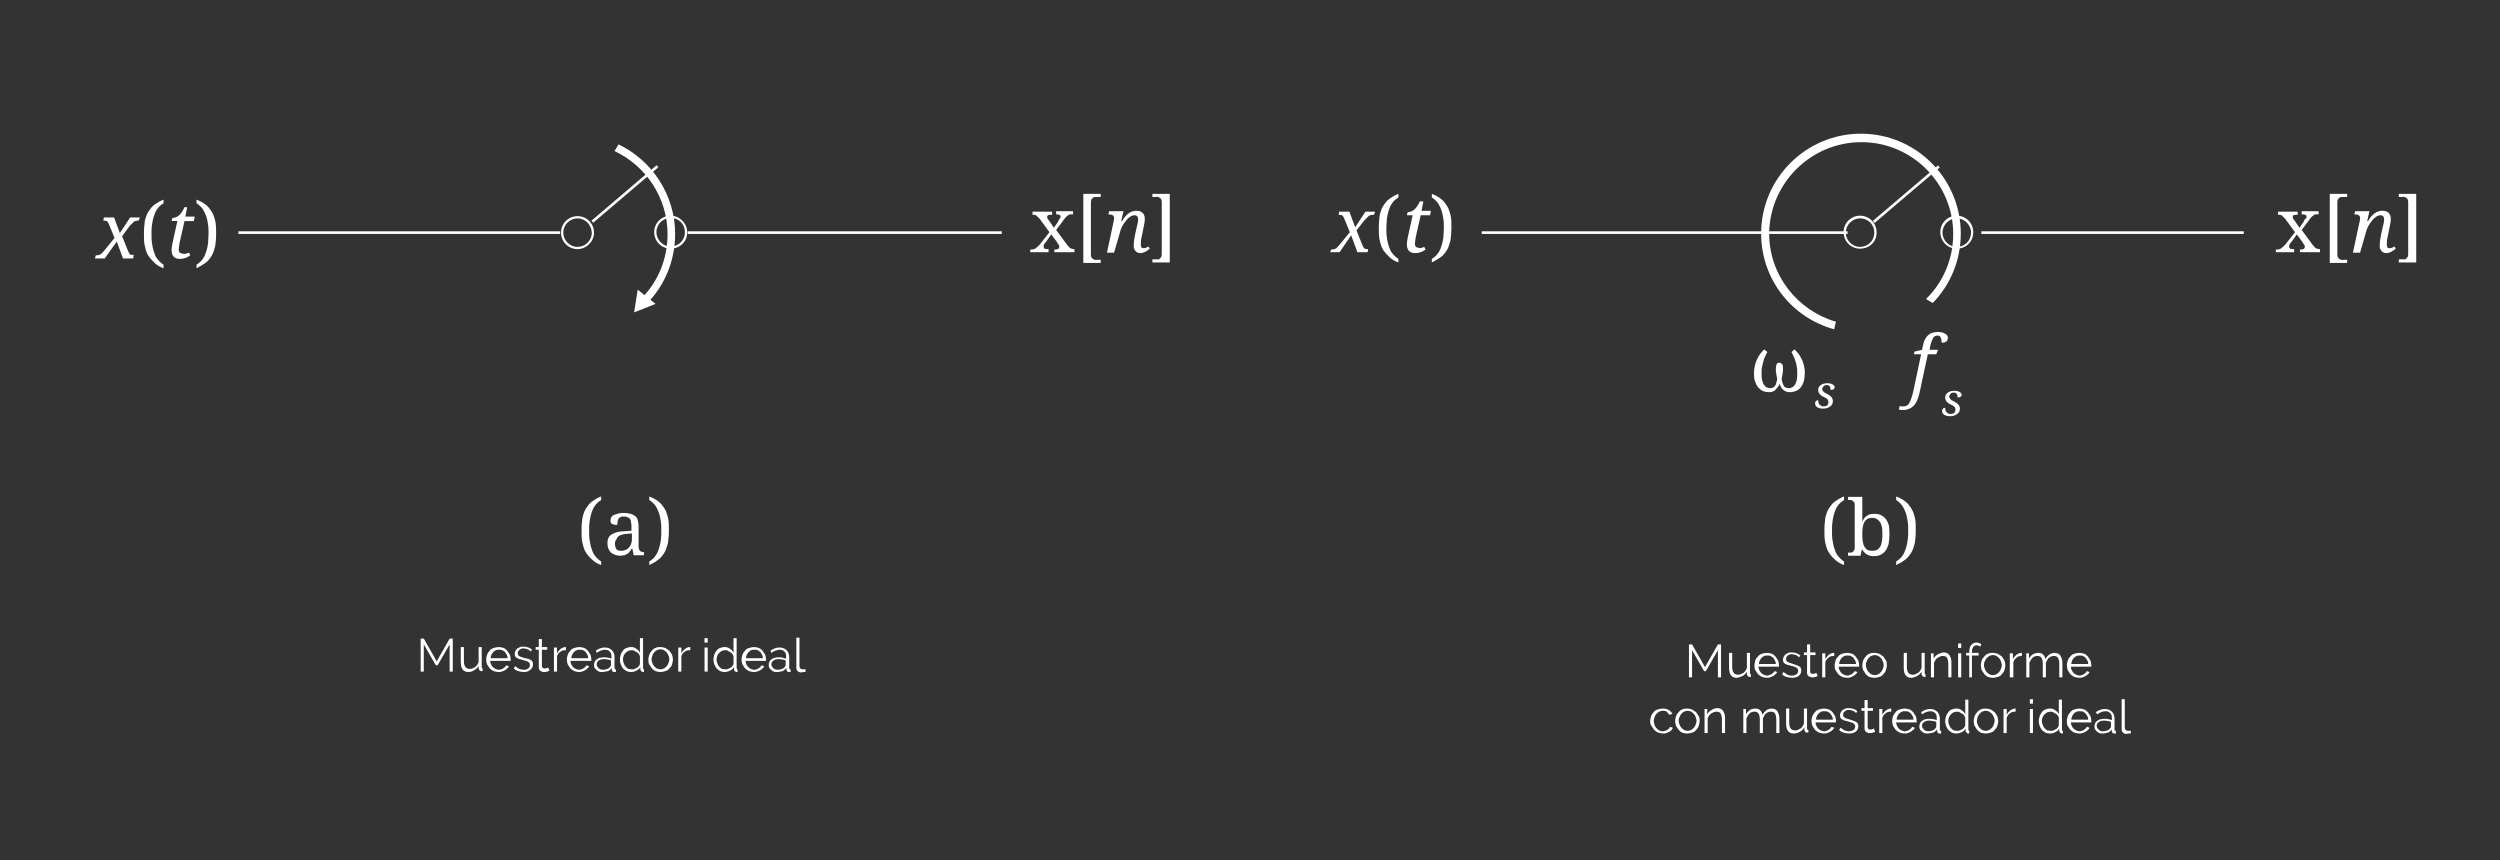 <?xml version="1.0" encoding="utf-8"?>
<!-- Generator: Adobe Illustrator 21.0.0, SVG Export Plug-In . SVG Version: 6.00 Build 0)  -->
<svg version="1.1" id="Capa_1" xmlns="http://www.w3.org/2000/svg" xmlns:xlink="http://www.w3.org/1999/xlink" x="0px" y="0px"
	 viewBox="0 0 561 193" style="enable-background:new 0 0 561 193;" xml:space="preserve">
<rect x="0" y="0" width="561" height="193" fill="#333333" stroke="none"/>
<style type="text/css">
	.st0{fill:#FFFFFF;}
</style>
<g>
	<path class="st0" d="M100.9,150.7v-6.1l-2.7,4.7h-0.4l-2.7-4.7v6.1h-0.7v-7.4h0.7l2.9,5.1l2.9-5.1h0.7v7.4H100.9z"/>
	<path class="st0" d="M105.1,150.8c-0.6,0-1-0.2-1.3-0.6s-0.4-1-0.4-1.8v-3.2h0.7v3.1c0,1.2,0.4,1.8,1.3,1.8c0.2,0,0.4,0,0.6-0.1
		c0.2-0.1,0.4-0.2,0.6-0.3c0.2-0.1,0.3-0.3,0.5-0.5c0.1-0.2,0.2-0.4,0.3-0.6v-3.4h0.7v4.5c0,0.2,0.1,0.3,0.2,0.3v0.6
		c-0.1,0-0.2,0-0.2,0s-0.1,0-0.1,0c-0.2,0-0.3-0.1-0.4-0.2c-0.1-0.1-0.2-0.3-0.2-0.4v-0.6c-0.2,0.4-0.6,0.8-1,1
		C106,150.7,105.5,150.8,105.1,150.8z"/>
	<path class="st0" d="M111.9,150.8c-0.4,0-0.8-0.1-1.1-0.2c-0.3-0.1-0.6-0.4-0.9-0.6c-0.2-0.3-0.4-0.6-0.6-0.9
		c-0.1-0.3-0.2-0.7-0.2-1.1c0-0.4,0.1-0.7,0.2-1.1c0.1-0.3,0.3-0.6,0.6-0.9c0.2-0.3,0.5-0.5,0.9-0.6c0.3-0.1,0.7-0.2,1.1-0.2
		c0.4,0,0.8,0.1,1.1,0.2c0.3,0.1,0.6,0.4,0.8,0.6c0.2,0.3,0.4,0.6,0.6,0.9c0.1,0.3,0.2,0.7,0.2,1.1c0,0.1,0,0.1,0,0.2s0,0.1,0,0.1
		h-4.6c0,0.3,0.1,0.6,0.2,0.8c0.1,0.2,0.3,0.5,0.4,0.6c0.2,0.2,0.4,0.3,0.6,0.4c0.2,0.1,0.5,0.2,0.7,0.2c0.2,0,0.3,0,0.5-0.1
		c0.2,0,0.3-0.1,0.5-0.2c0.1-0.1,0.3-0.2,0.4-0.3c0.1-0.1,0.2-0.3,0.3-0.4l0.6,0.2c-0.1,0.2-0.2,0.4-0.4,0.5
		c-0.2,0.2-0.3,0.3-0.5,0.4c-0.2,0.1-0.4,0.2-0.7,0.3C112.4,150.8,112.2,150.8,111.9,150.8z M113.9,147.7c0-0.3-0.1-0.6-0.2-0.8
		c-0.1-0.2-0.3-0.4-0.4-0.6c-0.2-0.2-0.4-0.3-0.6-0.4c-0.2-0.1-0.5-0.1-0.7-0.1s-0.5,0-0.7,0.1c-0.2,0.1-0.4,0.2-0.6,0.4
		c-0.2,0.2-0.3,0.4-0.4,0.6c-0.1,0.2-0.2,0.5-0.2,0.8H113.9z"/>
	<path class="st0" d="M117.5,150.8c-0.4,0-0.8-0.1-1.2-0.2c-0.4-0.1-0.7-0.3-1-0.6l0.3-0.5c0.3,0.2,0.6,0.4,0.9,0.6
		c0.3,0.1,0.7,0.2,1,0.2c0.4,0,0.8-0.1,1-0.3c0.3-0.2,0.4-0.4,0.4-0.8c0-0.2,0-0.3-0.1-0.4c-0.1-0.1-0.2-0.2-0.3-0.3
		c-0.1-0.1-0.3-0.1-0.5-0.2s-0.4-0.1-0.7-0.2c-0.3-0.1-0.6-0.2-0.8-0.2c-0.2-0.1-0.4-0.2-0.6-0.3c-0.1-0.1-0.3-0.2-0.3-0.4
		c-0.1-0.1-0.1-0.3-0.1-0.5c0-0.3,0.1-0.5,0.2-0.7s0.3-0.4,0.4-0.5c0.2-0.1,0.4-0.2,0.6-0.3c0.2-0.1,0.5-0.1,0.8-0.1
		c0.4,0,0.8,0.1,1.1,0.2c0.3,0.1,0.6,0.3,0.8,0.5l-0.3,0.4c-0.2-0.2-0.4-0.4-0.7-0.5s-0.6-0.2-0.9-0.2c-0.2,0-0.4,0-0.5,0.1
		c-0.2,0-0.3,0.1-0.4,0.2c-0.1,0.1-0.2,0.2-0.3,0.3c-0.1,0.1-0.1,0.3-0.1,0.5c0,0.1,0,0.3,0.1,0.4c0,0.1,0.1,0.2,0.2,0.2
		c0.1,0.1,0.3,0.1,0.4,0.2c0.2,0.1,0.4,0.1,0.6,0.2c0.3,0.1,0.7,0.2,0.9,0.2c0.3,0.1,0.5,0.2,0.7,0.3c0.2,0.1,0.3,0.2,0.4,0.4
		c0.1,0.2,0.1,0.4,0.1,0.6c0,0.5-0.2,0.9-0.6,1.2C118.6,150.7,118.1,150.8,117.5,150.8z"/>
	<path class="st0" d="M123.3,150.5c0,0-0.1,0-0.2,0.1c-0.1,0-0.2,0.1-0.3,0.1c-0.1,0-0.2,0.1-0.4,0.1c-0.1,0-0.3,0-0.4,0
		c-0.2,0-0.3,0-0.4-0.1c-0.1,0-0.3-0.1-0.4-0.2c-0.1-0.1-0.2-0.2-0.2-0.3c-0.1-0.1-0.1-0.3-0.1-0.5v-3.9h-0.7v-0.6h0.7v-1.8h0.7v1.8
		h1.2v0.6h-1.2v3.7c0,0.2,0.1,0.3,0.2,0.4c0.1,0.1,0.3,0.1,0.4,0.1c0.2,0,0.4,0,0.5-0.1c0.2-0.1,0.2-0.1,0.3-0.1L123.3,150.5z"/>
	<path class="st0" d="M126.9,145.9c-0.5,0-0.9,0.1-1.2,0.4c-0.4,0.2-0.6,0.6-0.7,1v3.4h-0.7v-5.4h0.7v1.3c0.2-0.4,0.5-0.7,0.8-1
		c0.3-0.2,0.7-0.4,1.1-0.4c0.1,0,0.1,0,0.1,0V145.9z"/>
	<path class="st0" d="M130,150.8c-0.4,0-0.8-0.1-1.1-0.2c-0.3-0.1-0.6-0.4-0.9-0.6c-0.2-0.3-0.4-0.6-0.6-0.9
		c-0.1-0.3-0.2-0.7-0.2-1.1c0-0.4,0.1-0.7,0.2-1.1c0.1-0.3,0.3-0.6,0.6-0.9c0.2-0.3,0.5-0.5,0.9-0.6c0.3-0.1,0.7-0.2,1.1-0.2
		c0.4,0,0.8,0.1,1.1,0.2c0.3,0.1,0.6,0.4,0.8,0.6c0.2,0.3,0.4,0.6,0.6,0.9c0.1,0.3,0.2,0.7,0.2,1.1c0,0.1,0,0.1,0,0.2s0,0.1,0,0.1
		H128c0,0.3,0.1,0.6,0.2,0.8c0.1,0.2,0.3,0.5,0.4,0.6c0.2,0.2,0.4,0.3,0.6,0.4c0.2,0.1,0.5,0.2,0.7,0.2c0.2,0,0.3,0,0.5-0.1
		c0.2,0,0.3-0.1,0.5-0.2c0.1-0.1,0.3-0.2,0.4-0.3c0.1-0.1,0.2-0.3,0.3-0.4l0.6,0.2c-0.1,0.2-0.2,0.4-0.4,0.5
		c-0.2,0.2-0.3,0.3-0.5,0.4c-0.2,0.1-0.4,0.2-0.7,0.3S130.2,150.8,130,150.8z M132,147.7c0-0.3-0.1-0.6-0.2-0.8
		c-0.1-0.2-0.3-0.4-0.4-0.6c-0.2-0.2-0.4-0.3-0.6-0.4c-0.2-0.1-0.5-0.1-0.7-0.1c-0.3,0-0.5,0-0.7,0.1c-0.2,0.1-0.4,0.2-0.6,0.4
		c-0.2,0.2-0.3,0.4-0.4,0.6c-0.1,0.2-0.2,0.5-0.2,0.8H132z"/>
	<path class="st0" d="M135.1,150.8c-0.3,0-0.5,0-0.7-0.1c-0.2-0.1-0.4-0.2-0.6-0.4c-0.2-0.2-0.3-0.3-0.4-0.5
		c-0.1-0.2-0.1-0.4-0.1-0.7c0-0.2,0.1-0.5,0.2-0.7c0.1-0.2,0.3-0.4,0.5-0.5c0.2-0.1,0.4-0.3,0.7-0.3c0.3-0.1,0.6-0.1,0.9-0.1
		c0.3,0,0.6,0,0.8,0.1c0.3,0,0.5,0.1,0.8,0.2v-0.5c0-0.5-0.1-0.9-0.4-1.1c-0.3-0.3-0.6-0.4-1.1-0.4c-0.3,0-0.6,0.1-0.9,0.2
		c-0.3,0.1-0.6,0.3-0.9,0.5l-0.2-0.5c0.7-0.5,1.4-0.7,2-0.7c0.7,0,1.2,0.2,1.6,0.6c0.4,0.4,0.6,0.9,0.6,1.6v2.4
		c0,0.2,0.1,0.3,0.3,0.3v0.6c-0.1,0-0.2,0-0.3,0c-0.2,0-0.3,0-0.4-0.1c-0.1-0.1-0.2-0.2-0.2-0.4l0-0.4c-0.2,0.3-0.6,0.6-0.9,0.7
		C135.9,150.7,135.5,150.8,135.1,150.8z M135.3,150.3c0.4,0,0.7-0.1,1-0.2c0.3-0.1,0.5-0.3,0.7-0.6c0.1-0.1,0.1-0.1,0.1-0.2
		c0-0.1,0-0.1,0-0.2v-0.9c-0.2-0.1-0.5-0.2-0.7-0.2c-0.3,0-0.5-0.1-0.8-0.1c-0.5,0-0.9,0.1-1.2,0.3c-0.3,0.2-0.5,0.5-0.5,0.8
		c0,0.2,0,0.3,0.1,0.5c0.1,0.1,0.2,0.3,0.3,0.4c0.1,0.1,0.3,0.2,0.4,0.3C134.9,150.2,135.1,150.3,135.3,150.3z"/>
	<path class="st0" d="M141.6,150.8c-0.4,0-0.7-0.1-1-0.2c-0.3-0.2-0.6-0.4-0.8-0.6c-0.2-0.3-0.4-0.6-0.5-0.9
		c-0.1-0.3-0.2-0.7-0.2-1.1c0-0.4,0.1-0.7,0.2-1.1s0.3-0.6,0.5-0.9c0.2-0.3,0.5-0.5,0.8-0.6c0.3-0.1,0.6-0.2,1-0.2
		c0.5,0,0.9,0.1,1.2,0.4c0.4,0.2,0.6,0.5,0.8,0.9v-3.3h0.7v6.7c0,0.2,0.1,0.3,0.2,0.3v0.6c-0.1,0-0.2,0-0.2,0
		c-0.2,0-0.3-0.1-0.4-0.2c-0.1-0.1-0.2-0.2-0.2-0.4v-0.5c-0.2,0.4-0.5,0.6-0.9,0.8C142.4,150.7,142,150.8,141.6,150.8z M141.8,150.2
		c0.2,0,0.4,0,0.6-0.1c0.2-0.1,0.4-0.2,0.6-0.3c0.2-0.1,0.3-0.3,0.4-0.4s0.2-0.3,0.2-0.5v-1.7c-0.1-0.2-0.2-0.4-0.3-0.5
		c-0.1-0.2-0.3-0.3-0.5-0.4c-0.2-0.1-0.4-0.2-0.5-0.3c-0.2-0.1-0.4-0.1-0.6-0.1c-0.3,0-0.6,0.1-0.8,0.2c-0.2,0.1-0.4,0.3-0.6,0.5
		c-0.2,0.2-0.3,0.4-0.4,0.7c-0.1,0.3-0.1,0.5-0.1,0.8c0,0.3,0.1,0.6,0.2,0.8c0.1,0.3,0.2,0.5,0.4,0.7c0.2,0.2,0.4,0.4,0.6,0.5
		C141.2,150.1,141.5,150.2,141.8,150.2z"/>
	<path class="st0" d="M148.2,150.8c-0.4,0-0.8-0.1-1.1-0.2c-0.3-0.1-0.6-0.4-0.8-0.6c-0.2-0.3-0.4-0.6-0.6-0.9s-0.2-0.7-0.2-1.1
		c0-0.4,0.1-0.7,0.2-1.1c0.1-0.3,0.3-0.6,0.6-0.9c0.2-0.3,0.5-0.5,0.8-0.6c0.3-0.2,0.7-0.2,1.1-0.2c0.4,0,0.7,0.1,1.1,0.2
		c0.3,0.2,0.6,0.4,0.9,0.6c0.2,0.3,0.4,0.6,0.6,0.9c0.1,0.3,0.2,0.7,0.2,1.1c0,0.4-0.1,0.7-0.2,1.1s-0.3,0.6-0.6,0.9
		c-0.2,0.3-0.5,0.5-0.9,0.6C148.9,150.7,148.6,150.8,148.2,150.8z M146.2,148c0,0.3,0.1,0.6,0.2,0.8c0.1,0.3,0.2,0.5,0.4,0.7
		c0.2,0.2,0.4,0.4,0.6,0.5s0.5,0.2,0.8,0.2c0.3,0,0.5-0.1,0.8-0.2c0.2-0.1,0.4-0.3,0.6-0.5c0.2-0.2,0.3-0.4,0.4-0.7
		c0.1-0.3,0.2-0.5,0.2-0.9c0-0.3-0.1-0.6-0.2-0.8c-0.1-0.3-0.2-0.5-0.4-0.7c-0.2-0.2-0.4-0.4-0.6-0.5c-0.2-0.1-0.5-0.2-0.8-0.2
		c-0.3,0-0.5,0.1-0.8,0.2c-0.2,0.1-0.4,0.3-0.6,0.5c-0.2,0.2-0.3,0.4-0.4,0.7C146.3,147.4,146.2,147.7,146.2,148z"/>
	<path class="st0" d="M154.8,145.9c-0.5,0-0.9,0.1-1.2,0.4c-0.4,0.2-0.6,0.6-0.7,1v3.4h-0.7v-5.4h0.7v1.3c0.2-0.4,0.5-0.7,0.8-1
		c0.3-0.2,0.7-0.4,1.1-0.4c0.1,0,0.1,0,0.1,0V145.9z"/>
	<path class="st0" d="M158.1,144.2v-1h0.7v1H158.1z M158.1,150.7v-5.4h0.7v5.4H158.1z"/>
	<path class="st0" d="M162.6,150.8c-0.4,0-0.7-0.1-1-0.2c-0.3-0.2-0.6-0.4-0.8-0.6c-0.2-0.3-0.4-0.6-0.5-0.9
		c-0.1-0.3-0.2-0.7-0.2-1.1c0-0.4,0.1-0.7,0.2-1.1s0.3-0.6,0.5-0.9c0.2-0.3,0.5-0.5,0.8-0.6c0.3-0.1,0.6-0.2,1-0.2
		c0.5,0,0.9,0.1,1.2,0.4c0.4,0.2,0.6,0.5,0.8,0.9v-3.3h0.7v6.7c0,0.2,0.1,0.3,0.2,0.3v0.6c-0.1,0-0.2,0-0.2,0
		c-0.2,0-0.3-0.1-0.4-0.2c-0.1-0.1-0.2-0.2-0.2-0.4v-0.5c-0.2,0.4-0.5,0.6-0.9,0.8C163.4,150.7,163,150.8,162.6,150.8z M162.8,150.2
		c0.2,0,0.4,0,0.6-0.1c0.2-0.1,0.4-0.2,0.6-0.3c0.2-0.1,0.3-0.3,0.4-0.4s0.2-0.3,0.2-0.5v-1.7c-0.1-0.2-0.2-0.4-0.3-0.5
		c-0.1-0.2-0.3-0.3-0.5-0.4c-0.2-0.1-0.4-0.2-0.5-0.3c-0.2-0.1-0.4-0.1-0.6-0.1c-0.3,0-0.6,0.1-0.8,0.2c-0.2,0.1-0.4,0.3-0.6,0.5
		c-0.2,0.2-0.3,0.4-0.4,0.7c-0.1,0.3-0.1,0.5-0.1,0.8c0,0.3,0.1,0.6,0.2,0.8c0.1,0.3,0.2,0.5,0.4,0.7c0.2,0.2,0.4,0.4,0.6,0.5
		C162.2,150.1,162.5,150.2,162.8,150.2z"/>
	<path class="st0" d="M169.2,150.8c-0.4,0-0.8-0.1-1.1-0.2c-0.3-0.1-0.6-0.4-0.9-0.6c-0.2-0.3-0.4-0.6-0.6-0.9
		c-0.1-0.3-0.2-0.7-0.2-1.1c0-0.4,0.1-0.7,0.2-1.1c0.1-0.3,0.3-0.6,0.6-0.9c0.2-0.3,0.5-0.5,0.9-0.6c0.3-0.1,0.7-0.2,1.1-0.2
		c0.4,0,0.8,0.1,1.1,0.2c0.3,0.1,0.6,0.4,0.8,0.6c0.2,0.3,0.4,0.6,0.6,0.9c0.1,0.3,0.2,0.7,0.2,1.1c0,0.1,0,0.1,0,0.2s0,0.1,0,0.1
		h-4.6c0,0.3,0.1,0.6,0.2,0.8c0.1,0.2,0.3,0.5,0.4,0.6c0.2,0.2,0.4,0.3,0.6,0.4s0.5,0.2,0.7,0.2c0.2,0,0.3,0,0.5-0.1
		c0.2,0,0.3-0.1,0.5-0.2c0.1-0.1,0.3-0.2,0.4-0.3c0.1-0.1,0.2-0.3,0.3-0.4l0.6,0.2c-0.1,0.2-0.2,0.4-0.4,0.5
		c-0.2,0.2-0.3,0.3-0.5,0.4c-0.2,0.1-0.4,0.2-0.7,0.3S169.5,150.8,169.2,150.8z M171.2,147.7c0-0.3-0.1-0.6-0.2-0.8
		c-0.1-0.2-0.3-0.4-0.4-0.6c-0.2-0.2-0.4-0.3-0.6-0.4c-0.2-0.1-0.5-0.1-0.7-0.1c-0.3,0-0.5,0-0.7,0.1c-0.2,0.1-0.4,0.2-0.6,0.4
		c-0.2,0.2-0.3,0.4-0.4,0.6c-0.1,0.2-0.2,0.5-0.2,0.8H171.2z"/>
	<path class="st0" d="M174.3,150.8c-0.3,0-0.5,0-0.7-0.1c-0.2-0.1-0.4-0.2-0.6-0.4c-0.2-0.2-0.3-0.3-0.4-0.5
		c-0.1-0.2-0.1-0.4-0.1-0.7c0-0.2,0.1-0.5,0.2-0.7c0.1-0.2,0.3-0.4,0.5-0.5c0.2-0.1,0.4-0.3,0.7-0.3c0.3-0.1,0.6-0.1,0.9-0.1
		c0.3,0,0.6,0,0.8,0.1s0.5,0.1,0.8,0.2v-0.5c0-0.5-0.1-0.9-0.4-1.1c-0.3-0.3-0.6-0.4-1.1-0.4c-0.3,0-0.6,0.1-0.9,0.2
		c-0.3,0.1-0.6,0.3-0.9,0.5l-0.2-0.5c0.7-0.5,1.4-0.7,2-0.7c0.7,0,1.2,0.2,1.6,0.6c0.4,0.4,0.6,0.9,0.6,1.6v2.4
		c0,0.2,0.1,0.3,0.3,0.3v0.6c-0.1,0-0.2,0-0.3,0c-0.2,0-0.3,0-0.4-0.1c-0.1-0.1-0.2-0.2-0.2-0.4l0-0.4c-0.3,0.3-0.6,0.6-0.9,0.7
		C175.2,150.7,174.8,150.8,174.3,150.8z M174.5,150.3c0.4,0,0.7-0.1,1-0.2c0.3-0.1,0.5-0.3,0.7-0.6c0.1-0.1,0.1-0.1,0.1-0.2
		c0-0.1,0-0.1,0-0.2v-0.9c-0.2-0.1-0.5-0.2-0.7-0.2c-0.3,0-0.5-0.1-0.8-0.1c-0.5,0-0.9,0.1-1.2,0.3c-0.3,0.2-0.5,0.5-0.5,0.8
		c0,0.2,0,0.3,0.1,0.5c0.1,0.1,0.2,0.3,0.3,0.4c0.1,0.1,0.3,0.2,0.4,0.3C174.2,150.2,174.3,150.3,174.5,150.3z"/>
	<path class="st0" d="M178.7,143.1h0.7v6.4c0,0.2,0.1,0.4,0.2,0.5c0.1,0.1,0.3,0.2,0.5,0.2c0.1,0,0.2,0,0.3,0c0.1,0,0.2,0,0.3-0.1
		l0.1,0.6c-0.1,0.1-0.3,0.1-0.5,0.1c-0.2,0-0.4,0.1-0.5,0.1c-0.3,0-0.6-0.1-0.8-0.3c-0.2-0.2-0.3-0.4-0.3-0.8V143.1z"/>
</g>
<g>
	<path class="st0" d="M385.5,152v-6.1l-2.7,4.7h-0.4l-2.7-4.7v6.1H379v-7.4h0.7l2.9,5.1l2.9-5.1h0.7v7.4H385.5z"/>
	<path class="st0" d="M389.7,152.1c-0.6,0-1-0.2-1.3-0.6c-0.3-0.4-0.4-1-0.4-1.8v-3.2h0.7v3.1c0,1.2,0.4,1.8,1.3,1.8
		c0.2,0,0.4,0,0.6-0.1c0.2-0.1,0.4-0.2,0.6-0.3c0.2-0.1,0.3-0.3,0.5-0.5c0.1-0.2,0.2-0.4,0.3-0.6v-3.4h0.7v4.5
		c0,0.2,0.1,0.3,0.2,0.3v0.6c-0.1,0-0.2,0-0.2,0c-0.1,0-0.1,0-0.1,0c-0.2,0-0.3-0.1-0.4-0.2c-0.1-0.1-0.2-0.3-0.2-0.4v-0.6
		c-0.2,0.4-0.6,0.8-1,1S390.1,152.1,389.7,152.1z"/>
	<path class="st0" d="M396.5,152.1c-0.4,0-0.8-0.1-1.1-0.2c-0.3-0.1-0.6-0.4-0.9-0.6c-0.2-0.3-0.4-0.6-0.6-0.9s-0.2-0.7-0.2-1.1
		c0-0.4,0.1-0.7,0.2-1.1s0.3-0.6,0.6-0.9c0.2-0.3,0.5-0.5,0.9-0.6c0.3-0.1,0.7-0.2,1.1-0.2c0.4,0,0.8,0.1,1.1,0.2
		c0.3,0.1,0.6,0.4,0.8,0.6c0.2,0.3,0.4,0.6,0.6,0.9c0.1,0.3,0.2,0.7,0.2,1.1c0,0.1,0,0.1,0,0.2c0,0.1,0,0.1,0,0.1h-4.6
		c0,0.3,0.1,0.6,0.2,0.8c0.1,0.2,0.3,0.5,0.4,0.6c0.2,0.2,0.4,0.3,0.6,0.4c0.2,0.1,0.5,0.2,0.7,0.2c0.2,0,0.3,0,0.5-0.1
		s0.3-0.1,0.5-0.2c0.1-0.1,0.3-0.2,0.4-0.3c0.1-0.1,0.2-0.3,0.3-0.4l0.6,0.2c-0.1,0.2-0.2,0.4-0.4,0.5c-0.2,0.2-0.3,0.3-0.5,0.4
		c-0.2,0.1-0.4,0.2-0.7,0.3C397,152.1,396.8,152.1,396.5,152.1z M398.5,149c0-0.3-0.1-0.6-0.2-0.8c-0.1-0.2-0.3-0.4-0.4-0.6
		c-0.2-0.2-0.4-0.3-0.6-0.4c-0.2-0.1-0.5-0.1-0.7-0.1s-0.5,0-0.7,0.1c-0.2,0.1-0.4,0.2-0.6,0.4c-0.2,0.2-0.3,0.4-0.4,0.6
		c-0.1,0.2-0.2,0.5-0.2,0.8H398.5z"/>
	<path class="st0" d="M402.1,152.1c-0.4,0-0.8-0.1-1.2-0.2c-0.4-0.1-0.7-0.3-1-0.6l0.3-0.5c0.3,0.2,0.6,0.4,0.9,0.6s0.7,0.2,1,0.2
		c0.4,0,0.8-0.1,1-0.3c0.3-0.2,0.4-0.4,0.4-0.8c0-0.2,0-0.3-0.1-0.4c-0.1-0.1-0.2-0.2-0.3-0.3c-0.1-0.1-0.3-0.1-0.5-0.2
		c-0.2-0.1-0.4-0.1-0.7-0.2c-0.3-0.1-0.6-0.2-0.8-0.2c-0.2-0.1-0.4-0.2-0.6-0.3c-0.1-0.1-0.3-0.2-0.3-0.4c-0.1-0.1-0.1-0.3-0.1-0.5
		c0-0.3,0.1-0.5,0.2-0.7c0.1-0.2,0.3-0.4,0.4-0.5c0.2-0.1,0.4-0.2,0.6-0.3c0.2-0.1,0.5-0.1,0.8-0.1c0.4,0,0.8,0.1,1.1,0.2
		c0.3,0.1,0.6,0.3,0.8,0.5l-0.3,0.4c-0.2-0.2-0.4-0.4-0.7-0.5c-0.3-0.1-0.6-0.2-0.9-0.2c-0.2,0-0.4,0-0.5,0.1
		c-0.2,0-0.3,0.1-0.4,0.2c-0.1,0.1-0.2,0.2-0.3,0.3c-0.1,0.1-0.1,0.3-0.1,0.5c0,0.1,0,0.3,0.1,0.4s0.1,0.2,0.2,0.2
		c0.1,0.1,0.3,0.1,0.4,0.2c0.2,0.1,0.4,0.1,0.6,0.2c0.3,0.1,0.7,0.2,0.9,0.3c0.3,0.1,0.5,0.2,0.7,0.3c0.2,0.1,0.3,0.2,0.4,0.4
		c0.1,0.2,0.1,0.4,0.1,0.6c0,0.5-0.2,0.9-0.6,1.2S402.7,152.1,402.1,152.1z"/>
	<path class="st0" d="M407.9,151.7c0,0-0.1,0-0.2,0.1c-0.1,0-0.2,0.1-0.3,0.1c-0.1,0-0.2,0.1-0.4,0.1c-0.1,0-0.3,0-0.4,0
		c-0.2,0-0.3,0-0.4-0.1c-0.1,0-0.3-0.1-0.4-0.2c-0.1-0.1-0.2-0.2-0.2-0.3c-0.1-0.1-0.1-0.3-0.1-0.5v-3.9h-0.7v-0.6h0.7v-1.8h0.7v1.8
		h1.2v0.6h-1.2v3.7c0,0.2,0.1,0.3,0.2,0.4c0.1,0.1,0.3,0.1,0.4,0.1c0.2,0,0.4,0,0.5-0.1c0.2-0.1,0.3-0.1,0.3-0.1L407.9,151.7z"/>
	<path class="st0" d="M411.5,147.2c-0.5,0-0.9,0.1-1.2,0.4c-0.4,0.3-0.6,0.6-0.7,1v3.4h-0.7v-5.4h0.7v1.3c0.2-0.4,0.5-0.7,0.8-1
		c0.3-0.2,0.7-0.4,1.1-0.4c0.1,0,0.1,0,0.1,0V147.2z"/>
	<path class="st0" d="M414.5,152.1c-0.4,0-0.8-0.1-1.1-0.2c-0.3-0.1-0.6-0.4-0.9-0.6c-0.2-0.3-0.4-0.6-0.6-0.9s-0.2-0.7-0.2-1.1
		c0-0.4,0.1-0.7,0.2-1.1s0.3-0.6,0.6-0.9c0.2-0.3,0.5-0.5,0.9-0.6c0.3-0.1,0.7-0.2,1.1-0.2c0.4,0,0.8,0.1,1.1,0.2
		c0.3,0.1,0.6,0.4,0.8,0.6c0.2,0.3,0.4,0.6,0.6,0.9c0.1,0.3,0.2,0.7,0.2,1.1c0,0.1,0,0.1,0,0.2c0,0.1,0,0.1,0,0.1h-4.6
		c0,0.3,0.1,0.6,0.2,0.8c0.1,0.2,0.3,0.5,0.4,0.6c0.2,0.2,0.4,0.3,0.6,0.4c0.2,0.1,0.5,0.2,0.7,0.2c0.2,0,0.3,0,0.5-0.1
		s0.3-0.1,0.5-0.2c0.1-0.1,0.3-0.2,0.4-0.3c0.1-0.1,0.2-0.3,0.3-0.4l0.6,0.2c-0.1,0.2-0.2,0.4-0.4,0.5c-0.2,0.2-0.3,0.3-0.5,0.4
		c-0.2,0.1-0.4,0.2-0.7,0.3C415.1,152.1,414.8,152.1,414.5,152.1z M416.5,149c0-0.3-0.1-0.6-0.2-0.8c-0.1-0.2-0.3-0.4-0.4-0.6
		c-0.2-0.2-0.4-0.3-0.6-0.4c-0.2-0.1-0.5-0.1-0.7-0.1s-0.5,0-0.7,0.1c-0.2,0.1-0.4,0.2-0.6,0.4c-0.2,0.2-0.3,0.4-0.4,0.6
		c-0.1,0.2-0.2,0.5-0.2,0.8H416.5z"/>
	<path class="st0" d="M420.6,152.1c-0.4,0-0.8-0.1-1.1-0.2c-0.3-0.1-0.6-0.4-0.8-0.6c-0.2-0.3-0.4-0.6-0.6-0.9
		c-0.1-0.3-0.2-0.7-0.2-1.1c0-0.4,0.1-0.7,0.2-1.1c0.1-0.3,0.3-0.6,0.6-0.9c0.2-0.3,0.5-0.5,0.8-0.6c0.3-0.2,0.7-0.2,1.1-0.2
		c0.4,0,0.7,0.1,1.1,0.2c0.3,0.2,0.6,0.4,0.9,0.6c0.2,0.3,0.4,0.6,0.6,0.9s0.2,0.7,0.2,1.1c0,0.4-0.1,0.7-0.2,1.1
		c-0.1,0.3-0.3,0.6-0.6,0.9c-0.2,0.3-0.5,0.5-0.9,0.6C421.4,152,421,152.1,420.6,152.1z M418.7,149.3c0,0.3,0.1,0.6,0.2,0.8
		c0.1,0.3,0.2,0.5,0.4,0.7c0.2,0.2,0.4,0.4,0.6,0.5c0.2,0.1,0.5,0.2,0.8,0.2c0.3,0,0.5-0.1,0.8-0.2c0.2-0.1,0.4-0.3,0.6-0.5
		c0.2-0.2,0.3-0.4,0.4-0.7c0.1-0.3,0.2-0.5,0.2-0.9c0-0.3-0.1-0.6-0.2-0.8c-0.1-0.3-0.2-0.5-0.4-0.7c-0.2-0.2-0.4-0.4-0.6-0.5
		s-0.5-0.2-0.8-0.2c-0.3,0-0.5,0.1-0.8,0.2s-0.4,0.3-0.6,0.5c-0.2,0.2-0.3,0.4-0.4,0.7C418.7,148.7,418.7,149,418.7,149.3z"/>
	<path class="st0" d="M428.9,152.1c-0.6,0-1-0.2-1.3-0.6c-0.3-0.4-0.4-1-0.4-1.8v-3.2h0.7v3.1c0,1.2,0.4,1.8,1.3,1.8
		c0.2,0,0.4,0,0.6-0.1c0.2-0.1,0.4-0.2,0.6-0.3c0.2-0.1,0.3-0.3,0.5-0.5c0.1-0.2,0.2-0.4,0.3-0.6v-3.4h0.7v4.5
		c0,0.2,0.1,0.3,0.2,0.3v0.6c-0.1,0-0.2,0-0.2,0c-0.1,0-0.1,0-0.1,0c-0.2,0-0.3-0.1-0.4-0.2c-0.1-0.1-0.2-0.3-0.2-0.4v-0.6
		c-0.2,0.4-0.6,0.8-1,1S429.3,152.1,428.9,152.1z"/>
	<path class="st0" d="M437.9,152h-0.7v-3c0-0.6-0.1-1.1-0.3-1.4c-0.2-0.3-0.5-0.4-0.9-0.4c-0.2,0-0.4,0-0.6,0.1
		c-0.2,0.1-0.4,0.2-0.6,0.3c-0.2,0.1-0.3,0.3-0.5,0.5c-0.1,0.2-0.2,0.4-0.3,0.6v3.3h-0.7v-5.4h0.6v1.2c0.2-0.4,0.5-0.7,1-1
		c0.4-0.2,0.9-0.4,1.3-0.4c0.3,0,0.6,0.1,0.8,0.2c0.2,0.1,0.4,0.3,0.5,0.5c0.1,0.2,0.2,0.4,0.3,0.7c0.1,0.3,0.1,0.6,0.1,1V152z"/>
	<path class="st0" d="M439.4,145.4v-1h0.7v1H439.4z M439.4,152v-5.4h0.7v5.4H439.4z"/>
	<path class="st0" d="M441.9,152v-4.9h-0.7v-0.6h0.7v-0.1c0-0.7,0.1-1.2,0.4-1.6c0.3-0.4,0.7-0.6,1.2-0.6c0.2,0,0.4,0,0.6,0.1
		c0.2,0.1,0.4,0.1,0.5,0.3l-0.2,0.5c-0.1-0.1-0.2-0.1-0.4-0.2c-0.1,0-0.3-0.1-0.4-0.1c-0.3,0-0.6,0.1-0.8,0.4
		c-0.2,0.3-0.3,0.6-0.3,1.1v0.2h1.5v0.6h-1.5v4.9H441.9z"/>
	<path class="st0" d="M447.2,152.1c-0.4,0-0.8-0.1-1.1-0.2c-0.3-0.1-0.6-0.4-0.8-0.6c-0.2-0.3-0.4-0.6-0.6-0.9
		c-0.1-0.3-0.2-0.7-0.2-1.1c0-0.4,0.1-0.7,0.2-1.1s0.3-0.6,0.6-0.9c0.2-0.3,0.5-0.5,0.8-0.6c0.3-0.2,0.7-0.2,1.1-0.2
		c0.4,0,0.7,0.1,1.1,0.2c0.3,0.2,0.6,0.4,0.9,0.6c0.2,0.3,0.4,0.6,0.6,0.9c0.1,0.3,0.2,0.7,0.2,1.1c0,0.4-0.1,0.7-0.2,1.1
		c-0.1,0.3-0.3,0.6-0.6,0.9c-0.2,0.3-0.5,0.5-0.9,0.6C447.9,152,447.6,152.1,447.2,152.1z M445.2,149.3c0,0.3,0.1,0.6,0.2,0.8
		c0.1,0.3,0.2,0.5,0.4,0.7c0.2,0.2,0.4,0.4,0.6,0.5c0.2,0.1,0.5,0.2,0.8,0.2s0.5-0.1,0.8-0.2c0.2-0.1,0.4-0.3,0.6-0.5
		c0.2-0.2,0.3-0.4,0.4-0.7c0.1-0.3,0.2-0.5,0.2-0.9c0-0.3-0.1-0.6-0.2-0.8c-0.1-0.3-0.2-0.5-0.4-0.7c-0.2-0.2-0.4-0.4-0.6-0.5
		s-0.5-0.2-0.8-0.2s-0.5,0.1-0.8,0.2c-0.2,0.1-0.4,0.3-0.6,0.5c-0.2,0.2-0.3,0.4-0.4,0.7C445.2,148.7,445.2,149,445.2,149.3z"/>
	<path class="st0" d="M453.7,147.2c-0.5,0-0.9,0.1-1.2,0.4c-0.4,0.3-0.6,0.6-0.7,1v3.4H451v-5.4h0.7v1.3c0.2-0.4,0.5-0.7,0.8-1
		c0.3-0.2,0.7-0.4,1.1-0.4c0.1,0,0.1,0,0.1,0V147.2z"/>
	<path class="st0" d="M462.8,152h-0.7v-3c0-0.6-0.1-1.1-0.3-1.4c-0.2-0.3-0.5-0.4-0.9-0.4c-0.2,0-0.4,0-0.6,0.1
		c-0.2,0.1-0.4,0.2-0.5,0.3c-0.2,0.1-0.3,0.3-0.4,0.5c-0.1,0.2-0.2,0.4-0.3,0.6v3.3h-0.7v-3c0-0.6-0.1-1.1-0.3-1.4s-0.5-0.4-0.9-0.4
		c-0.4,0-0.8,0.1-1.1,0.4c-0.3,0.3-0.5,0.7-0.7,1.1v3.3h-0.7v-5.4h0.6v1.2c0.2-0.4,0.5-0.7,0.9-1c0.4-0.2,0.8-0.3,1.2-0.3
		c0.5,0,0.8,0.1,1.1,0.4c0.3,0.3,0.4,0.6,0.5,1c0.5-0.9,1.2-1.4,2.1-1.4c0.3,0,0.6,0.1,0.8,0.2c0.2,0.1,0.4,0.3,0.5,0.5
		c0.1,0.2,0.2,0.5,0.3,0.7c0.1,0.3,0.1,0.6,0.1,1V152z"/>
	<path class="st0" d="M466.6,152.1c-0.4,0-0.8-0.1-1.1-0.2c-0.3-0.1-0.6-0.4-0.9-0.6c-0.2-0.3-0.4-0.6-0.6-0.9
		c-0.1-0.3-0.2-0.7-0.2-1.1c0-0.4,0.1-0.7,0.2-1.1c0.1-0.3,0.3-0.6,0.6-0.9c0.2-0.3,0.5-0.5,0.9-0.6c0.3-0.1,0.7-0.2,1.1-0.2
		c0.4,0,0.8,0.1,1.1,0.2c0.3,0.1,0.6,0.4,0.8,0.6c0.2,0.3,0.4,0.6,0.6,0.9c0.1,0.3,0.2,0.7,0.2,1.1c0,0.1,0,0.1,0,0.2
		c0,0.1,0,0.1,0,0.1h-4.6c0,0.3,0.1,0.6,0.2,0.8c0.1,0.2,0.3,0.5,0.4,0.6c0.2,0.2,0.4,0.3,0.6,0.4c0.2,0.1,0.5,0.2,0.7,0.2
		c0.2,0,0.3,0,0.5-0.1c0.2,0,0.3-0.1,0.5-0.2c0.1-0.1,0.3-0.2,0.4-0.3c0.1-0.1,0.2-0.3,0.3-0.4l0.6,0.2c-0.1,0.2-0.2,0.4-0.4,0.5
		c-0.2,0.2-0.3,0.3-0.5,0.4c-0.2,0.1-0.4,0.2-0.7,0.3C467.1,152.1,466.9,152.1,466.6,152.1z M468.6,149c0-0.3-0.1-0.6-0.2-0.8
		c-0.1-0.2-0.3-0.4-0.4-0.6c-0.2-0.2-0.4-0.3-0.6-0.4c-0.2-0.1-0.5-0.1-0.7-0.1c-0.3,0-0.5,0-0.7,0.1c-0.2,0.1-0.4,0.2-0.6,0.4
		s-0.3,0.4-0.4,0.6c-0.1,0.2-0.2,0.5-0.2,0.8H468.6z"/>
	<path class="st0" d="M370.3,161.8c0-0.4,0.1-0.7,0.2-1.1c0.1-0.3,0.3-0.6,0.6-0.9c0.2-0.3,0.5-0.5,0.9-0.6c0.3-0.1,0.7-0.2,1.1-0.2
		c0.5,0,1,0.1,1.3,0.3c0.4,0.2,0.7,0.5,0.9,0.9l-0.7,0.2c-0.2-0.3-0.4-0.5-0.6-0.7c-0.3-0.2-0.6-0.2-0.9-0.2c-0.3,0-0.5,0.1-0.8,0.2
		c-0.2,0.1-0.4,0.3-0.6,0.5c-0.2,0.2-0.3,0.4-0.4,0.7c-0.1,0.3-0.2,0.6-0.2,0.9c0,0.3,0.1,0.6,0.2,0.9c0.1,0.3,0.2,0.5,0.4,0.7
		c0.2,0.2,0.4,0.4,0.6,0.5c0.2,0.1,0.5,0.2,0.8,0.2c0.2,0,0.3,0,0.5-0.1c0.2,0,0.3-0.1,0.5-0.2c0.1-0.1,0.3-0.2,0.4-0.3
		c0.1-0.1,0.2-0.2,0.2-0.4l0.7,0.2c-0.1,0.2-0.2,0.4-0.3,0.5c-0.1,0.2-0.3,0.3-0.5,0.4c-0.2,0.1-0.4,0.2-0.7,0.3
		c-0.2,0.1-0.5,0.1-0.7,0.1c-0.4,0-0.8-0.1-1.1-0.2c-0.3-0.1-0.6-0.4-0.9-0.6c-0.2-0.3-0.4-0.6-0.6-0.9
		C370.3,162.5,370.3,162.2,370.3,161.8z"/>
	<path class="st0" d="M378.6,164.6c-0.4,0-0.8-0.1-1.1-0.2c-0.3-0.1-0.6-0.4-0.8-0.6c-0.2-0.3-0.4-0.6-0.6-0.9
		c-0.1-0.3-0.2-0.7-0.2-1.1c0-0.4,0.1-0.7,0.2-1.1c0.1-0.3,0.3-0.6,0.6-0.9c0.2-0.3,0.5-0.5,0.8-0.6c0.3-0.2,0.7-0.2,1.1-0.2
		c0.4,0,0.7,0.1,1.1,0.2c0.3,0.2,0.6,0.4,0.9,0.6c0.2,0.3,0.4,0.6,0.6,0.9s0.2,0.7,0.2,1.1c0,0.4-0.1,0.7-0.2,1.1
		c-0.1,0.3-0.3,0.6-0.6,0.9c-0.2,0.3-0.5,0.5-0.9,0.6C379.4,164.5,379,164.6,378.6,164.6z M376.7,161.8c0,0.3,0.1,0.6,0.2,0.8
		c0.1,0.3,0.2,0.5,0.4,0.7c0.2,0.2,0.4,0.4,0.6,0.5c0.2,0.1,0.5,0.2,0.8,0.2c0.3,0,0.5-0.1,0.8-0.2c0.2-0.1,0.4-0.3,0.6-0.5
		c0.2-0.2,0.3-0.4,0.4-0.7c0.1-0.3,0.2-0.5,0.2-0.9c0-0.3-0.1-0.6-0.2-0.8c-0.1-0.3-0.2-0.5-0.4-0.7c-0.2-0.2-0.4-0.4-0.6-0.5
		s-0.5-0.2-0.8-0.2c-0.3,0-0.5,0.1-0.8,0.2s-0.4,0.3-0.6,0.5c-0.2,0.2-0.3,0.4-0.4,0.7C376.7,161.2,376.7,161.5,376.7,161.8z"/>
	<path class="st0" d="M387.1,164.5h-0.7v-3c0-0.6-0.1-1.1-0.3-1.4c-0.2-0.3-0.5-0.4-0.9-0.4c-0.2,0-0.4,0-0.6,0.1
		c-0.2,0.1-0.4,0.2-0.6,0.3c-0.2,0.1-0.3,0.3-0.5,0.5c-0.1,0.2-0.2,0.4-0.3,0.6v3.3h-0.7v-5.4h0.6v1.2c0.2-0.4,0.5-0.7,1-1
		s0.9-0.4,1.3-0.4c0.3,0,0.6,0.1,0.8,0.2c0.2,0.1,0.4,0.3,0.5,0.5c0.1,0.2,0.2,0.4,0.3,0.7c0.1,0.3,0.1,0.6,0.1,1V164.5z"/>
	<path class="st0" d="M399.3,164.5h-0.7v-3c0-0.6-0.1-1.1-0.3-1.4c-0.2-0.3-0.5-0.4-0.9-0.4c-0.2,0-0.4,0-0.6,0.1
		c-0.2,0.1-0.4,0.2-0.5,0.3c-0.2,0.1-0.3,0.3-0.4,0.5c-0.1,0.2-0.2,0.4-0.3,0.6v3.3h-0.7v-3c0-0.6-0.1-1.1-0.3-1.4
		c-0.2-0.3-0.5-0.4-0.9-0.4c-0.4,0-0.8,0.1-1.1,0.4c-0.3,0.3-0.5,0.7-0.7,1.1v3.3h-0.7v-5.4h0.6v1.2c0.2-0.4,0.5-0.7,0.9-1
		c0.4-0.2,0.8-0.3,1.2-0.3c0.5,0,0.8,0.1,1.1,0.4c0.3,0.3,0.4,0.6,0.5,1c0.5-0.9,1.2-1.4,2.1-1.4c0.3,0,0.6,0.1,0.8,0.2
		c0.2,0.1,0.4,0.3,0.5,0.5c0.1,0.2,0.2,0.5,0.3,0.7c0.1,0.3,0.1,0.6,0.1,1V164.5z"/>
	<path class="st0" d="M402.5,164.6c-0.6,0-1-0.2-1.3-0.6c-0.3-0.4-0.4-1-0.4-1.8v-3.2h0.7v3.1c0,1.2,0.4,1.8,1.3,1.8
		c0.2,0,0.4,0,0.6-0.1c0.2-0.1,0.4-0.2,0.6-0.3c0.2-0.1,0.3-0.3,0.5-0.5c0.1-0.2,0.2-0.4,0.3-0.6v-3.4h0.7v4.5
		c0,0.2,0.1,0.3,0.3,0.3v0.6c-0.1,0-0.2,0-0.2,0c-0.1,0-0.1,0-0.1,0c-0.2,0-0.3-0.1-0.4-0.2c-0.1-0.1-0.2-0.3-0.2-0.4v-0.6
		c-0.2,0.4-0.6,0.8-1,1C403.4,164.5,402.9,164.6,402.5,164.6z"/>
	<path class="st0" d="M409.3,164.6c-0.4,0-0.8-0.1-1.1-0.2c-0.3-0.1-0.6-0.4-0.9-0.6c-0.2-0.3-0.4-0.6-0.6-0.9
		c-0.1-0.3-0.2-0.7-0.2-1.1c0-0.4,0.1-0.7,0.2-1.1c0.1-0.3,0.3-0.6,0.6-0.9c0.2-0.3,0.5-0.5,0.9-0.6c0.3-0.1,0.7-0.2,1.1-0.2
		c0.4,0,0.8,0.1,1.1,0.2c0.3,0.1,0.6,0.4,0.8,0.6c0.2,0.3,0.4,0.6,0.6,0.9c0.1,0.3,0.2,0.7,0.2,1.1c0,0.1,0,0.1,0,0.2
		c0,0.1,0,0.1,0,0.1h-4.6c0,0.3,0.1,0.6,0.2,0.8c0.1,0.2,0.3,0.5,0.4,0.6c0.2,0.2,0.4,0.3,0.6,0.4s0.5,0.2,0.7,0.2
		c0.2,0,0.3,0,0.5-0.1c0.2,0,0.3-0.1,0.5-0.2c0.1-0.1,0.3-0.2,0.4-0.3c0.1-0.1,0.2-0.3,0.3-0.4l0.6,0.2c-0.1,0.2-0.2,0.4-0.4,0.5
		c-0.2,0.2-0.3,0.3-0.5,0.4c-0.2,0.1-0.4,0.2-0.7,0.3C409.8,164.6,409.6,164.6,409.3,164.6z M411.3,161.5c0-0.3-0.1-0.6-0.2-0.8
		c-0.1-0.2-0.3-0.4-0.4-0.6c-0.2-0.2-0.4-0.3-0.6-0.4c-0.2-0.1-0.5-0.1-0.7-0.1s-0.5,0-0.7,0.1c-0.2,0.1-0.4,0.2-0.6,0.4
		s-0.3,0.4-0.4,0.6c-0.1,0.2-0.2,0.5-0.2,0.8H411.3z"/>
	<path class="st0" d="M414.9,164.6c-0.4,0-0.8-0.1-1.2-0.2c-0.4-0.1-0.7-0.3-1-0.6l0.3-0.5c0.3,0.2,0.6,0.4,0.9,0.6
		c0.3,0.1,0.7,0.2,1,0.2c0.4,0,0.8-0.1,1-0.3c0.3-0.2,0.4-0.4,0.4-0.8c0-0.2,0-0.3-0.1-0.4c-0.1-0.1-0.2-0.2-0.3-0.3
		s-0.3-0.1-0.5-0.2c-0.2-0.1-0.4-0.1-0.7-0.2c-0.3-0.1-0.6-0.2-0.8-0.2c-0.2-0.1-0.4-0.2-0.6-0.3c-0.1-0.1-0.3-0.2-0.3-0.4
		c-0.1-0.1-0.1-0.3-0.1-0.5c0-0.3,0.1-0.5,0.2-0.7c0.1-0.2,0.3-0.4,0.4-0.5c0.2-0.1,0.4-0.2,0.6-0.3c0.2-0.1,0.5-0.1,0.8-0.1
		c0.4,0,0.8,0.1,1.1,0.2c0.3,0.1,0.6,0.3,0.8,0.5l-0.3,0.4c-0.2-0.2-0.4-0.4-0.7-0.5c-0.3-0.1-0.6-0.2-0.9-0.2c-0.2,0-0.4,0-0.5,0.1
		c-0.2,0-0.3,0.1-0.4,0.2c-0.1,0.1-0.2,0.2-0.3,0.3c-0.1,0.1-0.1,0.3-0.1,0.5c0,0.1,0,0.3,0.1,0.4c0,0.1,0.1,0.2,0.2,0.2
		c0.1,0.1,0.3,0.1,0.4,0.2s0.4,0.1,0.6,0.2c0.3,0.1,0.7,0.2,0.9,0.3c0.3,0.1,0.5,0.2,0.7,0.3c0.2,0.1,0.3,0.2,0.4,0.4
		s0.1,0.4,0.1,0.6c0,0.5-0.2,0.9-0.6,1.2C416,164.5,415.5,164.6,414.9,164.6z"/>
	<path class="st0" d="M420.8,164.2c0,0-0.1,0-0.2,0.1c-0.1,0-0.2,0.1-0.3,0.1c-0.1,0-0.2,0.1-0.4,0.1c-0.1,0-0.3,0-0.4,0
		c-0.2,0-0.3,0-0.4-0.1c-0.1,0-0.3-0.1-0.4-0.2c-0.1-0.1-0.2-0.2-0.2-0.3c-0.1-0.1-0.1-0.3-0.1-0.5v-3.9h-0.7v-0.6h0.7v-1.8h0.7v1.8
		h1.2v0.6h-1.2v3.7c0,0.2,0.1,0.3,0.2,0.4c0.1,0.1,0.3,0.1,0.4,0.1c0.2,0,0.4,0,0.5-0.1c0.2-0.1,0.2-0.1,0.3-0.1L420.8,164.2z"/>
	<path class="st0" d="M424.3,159.7c-0.5,0-0.9,0.1-1.2,0.4c-0.4,0.3-0.6,0.6-0.7,1v3.4h-0.7v-5.4h0.7v1.3c0.2-0.4,0.5-0.7,0.8-1
		c0.3-0.2,0.7-0.4,1.1-0.4c0.1,0,0.1,0,0.1,0V159.7z"/>
	<path class="st0" d="M427.4,164.6c-0.4,0-0.8-0.1-1.1-0.2c-0.3-0.1-0.6-0.4-0.9-0.6c-0.2-0.3-0.4-0.6-0.6-0.9
		c-0.1-0.3-0.2-0.7-0.2-1.1c0-0.4,0.1-0.7,0.2-1.1c0.1-0.3,0.3-0.6,0.6-0.9c0.2-0.3,0.5-0.5,0.9-0.6c0.3-0.1,0.7-0.2,1.1-0.2
		c0.4,0,0.8,0.1,1.1,0.2c0.3,0.1,0.6,0.4,0.8,0.6c0.2,0.3,0.4,0.6,0.6,0.9c0.1,0.3,0.2,0.7,0.2,1.1c0,0.1,0,0.1,0,0.2
		c0,0.1,0,0.1,0,0.1h-4.6c0,0.3,0.1,0.6,0.2,0.8c0.1,0.2,0.3,0.5,0.4,0.6c0.2,0.2,0.4,0.3,0.6,0.4s0.5,0.2,0.7,0.2
		c0.2,0,0.3,0,0.5-0.1c0.2,0,0.3-0.1,0.5-0.2c0.1-0.1,0.3-0.2,0.4-0.3c0.1-0.1,0.2-0.3,0.3-0.4l0.6,0.2c-0.1,0.2-0.2,0.4-0.4,0.5
		s-0.3,0.3-0.5,0.4c-0.2,0.1-0.4,0.2-0.7,0.3C427.9,164.6,427.6,164.6,427.4,164.6z M429.4,161.5c0-0.3-0.1-0.6-0.2-0.8
		c-0.1-0.2-0.3-0.4-0.4-0.6c-0.2-0.2-0.4-0.3-0.6-0.4c-0.2-0.1-0.5-0.1-0.7-0.1c-0.3,0-0.5,0-0.7,0.1c-0.2,0.1-0.4,0.2-0.6,0.4
		s-0.3,0.4-0.4,0.6c-0.1,0.2-0.2,0.5-0.2,0.8H429.4z"/>
	<path class="st0" d="M432.5,164.6c-0.3,0-0.5,0-0.7-0.1c-0.2-0.1-0.4-0.2-0.6-0.4c-0.2-0.2-0.3-0.3-0.4-0.5
		c-0.1-0.2-0.1-0.4-0.1-0.7c0-0.2,0.1-0.5,0.2-0.7c0.1-0.2,0.3-0.4,0.5-0.5c0.2-0.1,0.4-0.3,0.7-0.3c0.3-0.1,0.6-0.1,0.9-0.1
		c0.3,0,0.6,0,0.8,0.1c0.3,0,0.5,0.1,0.8,0.2v-0.5c0-0.5-0.1-0.9-0.4-1.1c-0.3-0.3-0.6-0.4-1.1-0.4c-0.3,0-0.6,0.1-0.9,0.2
		c-0.3,0.1-0.6,0.3-0.9,0.5l-0.2-0.5c0.7-0.5,1.4-0.7,2-0.7c0.7,0,1.2,0.2,1.6,0.6c0.4,0.4,0.6,0.9,0.6,1.6v2.4
		c0,0.2,0.1,0.3,0.3,0.3v0.6c-0.1,0-0.2,0-0.3,0c-0.2,0-0.3,0-0.4-0.1c-0.1-0.1-0.2-0.2-0.2-0.4l0-0.4c-0.3,0.3-0.6,0.6-0.9,0.7
		C433.3,164.5,432.9,164.6,432.5,164.6z M432.7,164.1c0.4,0,0.7-0.1,1-0.2c0.3-0.1,0.5-0.3,0.7-0.6c0.1-0.1,0.1-0.1,0.1-0.2
		c0-0.1,0-0.1,0-0.2V162c-0.2-0.1-0.5-0.2-0.7-0.2c-0.3,0-0.5-0.1-0.8-0.1c-0.5,0-0.9,0.1-1.2,0.3c-0.3,0.2-0.5,0.5-0.5,0.8
		c0,0.2,0,0.3,0.1,0.5c0.1,0.1,0.2,0.3,0.3,0.4c0.1,0.1,0.3,0.2,0.4,0.3C432.3,164,432.5,164.1,432.7,164.1z"/>
	<path class="st0" d="M439,164.6c-0.4,0-0.7-0.1-1-0.2c-0.3-0.2-0.6-0.4-0.8-0.6c-0.2-0.3-0.4-0.6-0.5-0.9c-0.1-0.3-0.2-0.7-0.2-1.1
		c0-0.4,0.1-0.7,0.2-1.1c0.1-0.3,0.3-0.6,0.5-0.9c0.2-0.3,0.5-0.5,0.8-0.6c0.3-0.1,0.6-0.2,1-0.2c0.5,0,0.9,0.1,1.2,0.4
		c0.4,0.2,0.6,0.5,0.8,0.9v-3.3h0.7v6.7c0,0.2,0.1,0.3,0.2,0.3v0.6c-0.1,0-0.2,0-0.2,0c-0.2,0-0.3-0.1-0.4-0.2
		c-0.1-0.1-0.2-0.2-0.2-0.4v-0.5c-0.2,0.4-0.5,0.6-0.9,0.8C439.8,164.5,439.4,164.6,439,164.6z M439.2,164c0.2,0,0.4,0,0.6-0.1
		c0.2-0.1,0.4-0.2,0.6-0.3c0.2-0.1,0.3-0.3,0.4-0.4c0.1-0.2,0.2-0.3,0.2-0.5V161c-0.1-0.2-0.2-0.4-0.3-0.5c-0.1-0.2-0.3-0.3-0.5-0.4
		c-0.2-0.1-0.4-0.2-0.5-0.3c-0.2-0.1-0.4-0.1-0.6-0.1c-0.3,0-0.6,0.1-0.8,0.2c-0.2,0.1-0.4,0.3-0.6,0.5c-0.2,0.2-0.3,0.4-0.4,0.7
		c-0.1,0.3-0.1,0.5-0.1,0.8c0,0.3,0.1,0.6,0.2,0.8c0.1,0.3,0.2,0.5,0.4,0.7c0.2,0.2,0.4,0.4,0.6,0.5
		C438.6,163.9,438.9,164,439.2,164z"/>
	<path class="st0" d="M445.6,164.6c-0.4,0-0.8-0.1-1.1-0.2c-0.3-0.1-0.6-0.4-0.8-0.6c-0.2-0.3-0.4-0.6-0.6-0.9
		c-0.1-0.3-0.2-0.7-0.2-1.1c0-0.4,0.1-0.7,0.2-1.1c0.1-0.3,0.3-0.6,0.6-0.9c0.2-0.3,0.5-0.5,0.8-0.6c0.3-0.2,0.7-0.2,1.1-0.2
		c0.4,0,0.7,0.1,1.1,0.2c0.3,0.2,0.6,0.4,0.9,0.6c0.2,0.3,0.4,0.6,0.6,0.9c0.1,0.3,0.2,0.7,0.2,1.1c0,0.4-0.1,0.7-0.2,1.1
		c-0.1,0.3-0.3,0.6-0.6,0.9c-0.2,0.3-0.5,0.5-0.9,0.6C446.4,164.5,446,164.6,445.6,164.6z M443.6,161.8c0,0.3,0.1,0.6,0.2,0.8
		c0.1,0.3,0.2,0.5,0.4,0.7c0.2,0.2,0.4,0.4,0.6,0.5c0.2,0.1,0.5,0.2,0.8,0.2s0.5-0.1,0.8-0.2c0.2-0.1,0.4-0.3,0.6-0.5
		c0.2-0.2,0.3-0.4,0.4-0.7c0.1-0.3,0.2-0.5,0.2-0.9c0-0.3-0.1-0.6-0.2-0.8c-0.1-0.3-0.2-0.5-0.4-0.7c-0.2-0.2-0.4-0.4-0.6-0.5
		s-0.5-0.2-0.8-0.2s-0.5,0.1-0.8,0.2c-0.2,0.1-0.4,0.3-0.6,0.5c-0.2,0.2-0.3,0.4-0.4,0.7S443.6,161.5,443.6,161.8z"/>
	<path class="st0" d="M452.2,159.7c-0.5,0-0.9,0.1-1.2,0.4c-0.4,0.3-0.6,0.6-0.7,1v3.4h-0.7v-5.4h0.7v1.3c0.2-0.4,0.5-0.7,0.8-1
		c0.3-0.2,0.7-0.4,1.1-0.4c0.1,0,0.1,0,0.1,0V159.7z"/>
	<path class="st0" d="M455.5,157.9v-1h0.7v1H455.5z M455.5,164.5v-5.4h0.7v5.4H455.5z"/>
	<path class="st0" d="M460,164.6c-0.4,0-0.7-0.1-1-0.2c-0.3-0.2-0.6-0.4-0.8-0.6c-0.2-0.3-0.4-0.6-0.5-0.9c-0.1-0.3-0.2-0.7-0.2-1.1
		c0-0.4,0.1-0.7,0.2-1.1c0.1-0.3,0.3-0.6,0.5-0.9c0.2-0.3,0.5-0.5,0.8-0.6c0.3-0.1,0.6-0.2,1-0.2c0.5,0,0.9,0.1,1.2,0.4
		c0.4,0.2,0.6,0.5,0.8,0.9v-3.3h0.7v6.7c0,0.2,0.1,0.3,0.2,0.3v0.6c-0.1,0-0.2,0-0.2,0c-0.2,0-0.3-0.1-0.4-0.2
		c-0.1-0.1-0.2-0.2-0.2-0.4v-0.5c-0.2,0.4-0.5,0.6-0.9,0.8C460.8,164.5,460.4,164.6,460,164.6z M460.2,164c0.2,0,0.4,0,0.6-0.1
		c0.2-0.1,0.4-0.2,0.6-0.3c0.2-0.1,0.3-0.3,0.4-0.4c0.1-0.2,0.2-0.3,0.2-0.5V161c-0.1-0.2-0.2-0.4-0.3-0.5c-0.1-0.2-0.3-0.3-0.5-0.4
		c-0.2-0.1-0.4-0.2-0.5-0.3c-0.2-0.1-0.4-0.1-0.6-0.1c-0.3,0-0.6,0.1-0.8,0.2c-0.2,0.1-0.4,0.3-0.6,0.5c-0.2,0.2-0.3,0.4-0.4,0.7
		c-0.1,0.3-0.1,0.5-0.1,0.8c0,0.3,0.1,0.6,0.2,0.8c0.1,0.3,0.2,0.5,0.4,0.7c0.2,0.2,0.4,0.4,0.6,0.5
		C459.6,163.9,459.9,164,460.2,164z"/>
	<path class="st0" d="M466.6,164.6c-0.4,0-0.8-0.1-1.1-0.2c-0.3-0.1-0.6-0.4-0.9-0.6c-0.2-0.3-0.4-0.6-0.6-0.9s-0.2-0.7-0.2-1.1
		c0-0.4,0.1-0.7,0.2-1.1c0.1-0.3,0.3-0.6,0.6-0.9c0.2-0.3,0.5-0.5,0.9-0.6c0.3-0.1,0.7-0.2,1.1-0.2c0.4,0,0.8,0.1,1.1,0.2
		c0.3,0.1,0.6,0.4,0.8,0.6c0.2,0.3,0.4,0.6,0.6,0.9c0.1,0.3,0.2,0.7,0.2,1.1c0,0.1,0,0.1,0,0.2c0,0.1,0,0.1,0,0.1h-4.6
		c0,0.3,0.1,0.6,0.2,0.8c0.1,0.2,0.3,0.5,0.4,0.6c0.2,0.2,0.4,0.3,0.6,0.4c0.2,0.1,0.5,0.2,0.7,0.2c0.2,0,0.3,0,0.5-0.1
		c0.2,0,0.3-0.1,0.5-0.2c0.1-0.1,0.3-0.2,0.4-0.3c0.1-0.1,0.2-0.3,0.3-0.4l0.6,0.2c-0.1,0.2-0.2,0.4-0.4,0.5
		c-0.2,0.2-0.3,0.3-0.5,0.4c-0.2,0.1-0.4,0.2-0.7,0.3C467.1,164.6,466.9,164.6,466.6,164.6z M468.6,161.5c0-0.3-0.1-0.6-0.2-0.8
		c-0.1-0.2-0.3-0.4-0.4-0.6c-0.2-0.2-0.4-0.3-0.6-0.4s-0.5-0.1-0.7-0.1c-0.3,0-0.5,0-0.7,0.1s-0.4,0.2-0.6,0.4
		c-0.2,0.2-0.3,0.4-0.4,0.6c-0.1,0.2-0.2,0.5-0.2,0.8H468.6z"/>
	<path class="st0" d="M471.8,164.6c-0.3,0-0.5,0-0.7-0.1c-0.2-0.1-0.4-0.2-0.6-0.4c-0.2-0.2-0.3-0.3-0.4-0.5
		c-0.1-0.2-0.1-0.4-0.1-0.7c0-0.2,0.1-0.5,0.2-0.7c0.1-0.2,0.3-0.4,0.5-0.5c0.2-0.1,0.4-0.3,0.7-0.3c0.3-0.1,0.6-0.1,0.9-0.1
		c0.3,0,0.6,0,0.8,0.1c0.3,0,0.5,0.1,0.8,0.2v-0.5c0-0.5-0.1-0.9-0.4-1.1c-0.3-0.3-0.6-0.4-1.1-0.4c-0.3,0-0.6,0.1-0.9,0.2
		c-0.3,0.1-0.6,0.3-0.9,0.5l-0.3-0.5c0.7-0.5,1.4-0.7,2-0.7c0.7,0,1.2,0.2,1.6,0.6c0.4,0.4,0.6,0.9,0.6,1.6v2.4
		c0,0.2,0.1,0.3,0.3,0.3v0.6c-0.1,0-0.2,0-0.3,0c-0.2,0-0.3,0-0.4-0.1c-0.1-0.1-0.2-0.2-0.2-0.4l0-0.4c-0.2,0.3-0.6,0.6-0.9,0.7
		C472.6,164.5,472.2,164.6,471.8,164.6z M471.9,164.1c0.4,0,0.7-0.1,1-0.2c0.3-0.1,0.5-0.3,0.7-0.6c0.1-0.1,0.1-0.1,0.1-0.2
		c0-0.1,0-0.1,0-0.2V162c-0.2-0.1-0.5-0.2-0.7-0.2c-0.3,0-0.5-0.1-0.8-0.1c-0.5,0-0.9,0.1-1.2,0.3c-0.3,0.2-0.5,0.5-0.5,0.8
		c0,0.2,0,0.3,0.1,0.5c0.1,0.1,0.2,0.3,0.3,0.4c0.1,0.1,0.3,0.2,0.4,0.3S471.7,164.1,471.9,164.1z"/>
	<path class="st0" d="M476.1,156.9h0.7v6.4c0,0.2,0.1,0.4,0.2,0.5c0.1,0.1,0.3,0.2,0.5,0.2c0.1,0,0.2,0,0.3,0c0.1,0,0.2,0,0.3-0.1
		l0.1,0.6c-0.1,0.1-0.3,0.1-0.5,0.1c-0.2,0-0.4,0.1-0.5,0.1c-0.3,0-0.6-0.1-0.8-0.3c-0.2-0.2-0.3-0.4-0.3-0.8V156.9z"/>
</g>
<g>
	<g>
		<path class="st0" d="M417.7,31.9c11.4,0,20.6,9.3,20.6,20.6c0,5.7-2.3,10.9-6.1,14.6c0.5,0.3,1,0.6,1.5,0.9
			c3.9-4,6.3-9.5,6.3-15.6c0-12.3-10-22.4-22.4-22.4c-12.3,0-22.4,10-22.4,22.4c0,10.3,6.9,18.9,16.4,21.5c0.1-0.6,0.2-1.1,0.4-1.7
			c-8.6-2.5-15-10.4-15-19.8C397.1,41.2,406.3,31.9,417.7,31.9z"/>
	</g>
</g>
<g>
	<g>
		<path class="st0" d="M138.8,32.4c-0.3,0.5-0.6,1-0.9,1.5c7,3.3,11.9,10.4,11.9,18.7c0,5.7-2.3,10.9-6.1,14.6
			c0.5,0.3,1,0.6,1.5,0.9c3.9-4,6.3-9.5,6.3-15.6C151.5,43.7,146.3,36,138.8,32.4z"/>
	</g>
</g>
<g>
	<rect x="53.5" y="51.9" class="st0" width="72.2" height="0.6"/>
</g>
<g>
	<path class="st0" d="M129.6,55.9c-2.1,0-3.7-1.7-3.7-3.7c0-2.1,1.7-3.7,3.7-3.7c2.1,0,3.7,1.7,3.7,3.7
		C133.3,54.2,131.6,55.9,129.6,55.9z M129.6,49c-1.7,0-3.2,1.4-3.2,3.2c0,1.7,1.4,3.2,3.2,3.2c1.7,0,3.2-1.4,3.2-3.2
		C132.7,50.4,131.3,49,129.6,49z"/>
</g>
<g>
	<rect x="130.7" y="43.2" transform="matrix(0.761 -0.648 0.648 0.761 5.267 101.34)" class="st0" width="19.2" height="0.6"/>
</g>
<g>
	<path class="st0" d="M150.5,55.8c-2.1,0-3.7-1.7-3.7-3.7c0-2.1,1.7-3.7,3.7-3.7s3.7,1.7,3.7,3.7C154.3,54.1,152.6,55.8,150.5,55.8z
		 M150.5,48.9c-1.7,0-3.2,1.4-3.2,3.2c0,1.7,1.4,3.2,3.2,3.2s3.2-1.4,3.2-3.2C153.7,50.3,152.3,48.9,150.5,48.9z"/>
</g>
<g>
	<rect x="154.3" y="51.9" class="st0" width="70.5" height="0.6"/>
</g>
<g>
	<polygon class="st0" points="142.3,70.1 147.1,68.2 143.1,65 	"/>
</g>
<g>
	<path class="st0" d="M21.3,58l0.2-0.7h0.2c0.3,0,0.6-0.1,0.8-0.2c0.2-0.1,0.6-0.5,1-1l2.2-2.7l-1.1-2.7c-0.2-0.5-0.4-0.9-0.5-1
		s-0.4-0.2-0.7-0.2h-0.2l0.1-0.7h2.3l1.3,3.5l2.3-3.5h2.2l-0.3,0.7H31c-0.3,0-0.6,0.1-0.9,0.2c-0.2,0.2-0.5,0.5-1,1L27.4,53l1.2,3
		c0.2,0.5,0.4,0.9,0.5,1c0.1,0.2,0.4,0.2,0.7,0.2H30L29.9,58h-2.3l-1.4-3.8L23.5,58H21.3z"/>
	<path class="st0" d="M34,52.5c0,0.7,0,1.4,0.1,2c0.1,0.7,0.2,1.3,0.4,1.9c0.2,0.6,0.4,1.2,0.8,1.7c0.4,0.5,0.8,0.9,1.4,1.3v0.8
		c-0.8-0.3-1.5-0.7-2-1.2s-1-1-1.4-1.6c-0.4-0.6-0.6-1.3-0.8-2.2c-0.2-0.8-0.2-1.7-0.2-2.8s0.1-2,0.2-2.8c0.2-0.8,0.4-1.5,0.8-2.1
		c0.4-0.6,0.8-1.2,1.4-1.6c0.6-0.4,1.2-0.8,2-1.1v0.8c-0.6,0.4-1.1,0.8-1.4,1.3c-0.4,0.5-0.6,1.1-0.8,1.7s-0.3,1.2-0.4,1.9
		C34,51.1,34,51.8,34,52.5z"/>
	<path class="st0" d="M42.4,56.7l0.3,0.6c-0.8,0.6-1.6,0.8-2.3,0.8c-1.3,0-1.9-0.7-1.9-2c0-0.4,0.1-0.9,0.2-1.5l1.1-5h-1.3l0.2-0.7
		c1.1,0,2-0.8,2.7-2.4H42l-0.4,2.1h2.1l-0.2,1h-2.1l-1.1,4.9c-0.1,0.7-0.2,1.2-0.2,1.5c0,0.6,0.3,0.9,0.9,0.9
		C41.4,57.1,41.9,56.9,42.4,56.7z"/>
	<path class="st0" d="M46.8,52.5c0-0.7,0-1.4-0.1-2c-0.1-0.7-0.2-1.3-0.4-1.9c-0.2-0.6-0.5-1.2-0.8-1.7c-0.4-0.5-0.8-0.9-1.4-1.3
		v-0.8c0.8,0.3,1.5,0.7,2,1.1c0.6,0.4,1,1,1.4,1.6s0.6,1.3,0.8,2.1c0.2,0.8,0.2,1.7,0.2,2.8s-0.1,2-0.2,2.8
		c-0.2,0.8-0.4,1.5-0.8,2.2c-0.4,0.6-0.8,1.2-1.4,1.6s-1.2,0.8-2,1.2v-0.8c0.6-0.4,1.1-0.8,1.4-1.3c0.4-0.5,0.6-1.1,0.8-1.7
		c0.2-0.6,0.3-1.2,0.4-1.9C46.7,53.8,46.8,53.2,46.8,52.5z"/>
</g>
<g>
	<path class="st0" d="M298.5,56.7l0.2-0.7h0.2c0.3,0,0.6-0.1,0.8-0.2c0.2-0.1,0.6-0.5,1-1l2.2-2.7l-1.1-2.7c-0.2-0.5-0.4-0.9-0.5-1
		c-0.1-0.1-0.4-0.2-0.7-0.2h-0.2l0.1-0.7h2.3l1.3,3.5l2.3-3.5h2.2l-0.3,0.7h-0.2c-0.3,0-0.6,0.1-0.9,0.2c-0.2,0.2-0.5,0.5-1,1
		l-1.8,2.3l1.2,3c0.2,0.5,0.4,0.9,0.5,1s0.4,0.2,0.7,0.2h0.2l-0.1,0.7h-2.3l-1.4-3.8l-2.6,3.8H298.5z"/>
	<path class="st0" d="M311.1,51.2c0,0.7,0,1.4,0.1,2c0.1,0.7,0.2,1.3,0.4,1.9c0.2,0.6,0.4,1.2,0.8,1.7c0.4,0.5,0.8,0.9,1.4,1.3v0.8
		c-0.8-0.3-1.5-0.7-2-1.2s-1-1-1.4-1.6c-0.4-0.6-0.6-1.3-0.8-2.2c-0.2-0.8-0.2-1.7-0.2-2.8c0-1,0.1-2,0.2-2.8
		c0.2-0.8,0.4-1.5,0.8-2.1c0.4-0.6,0.8-1.2,1.4-1.6c0.6-0.4,1.2-0.8,2-1.1v0.8c-0.6,0.4-1.1,0.8-1.4,1.3c-0.4,0.5-0.6,1.1-0.8,1.7
		c-0.2,0.6-0.3,1.2-0.4,1.9C311.2,49.8,311.1,50.5,311.1,51.2z"/>
	<path class="st0" d="M319.6,55.4l0.3,0.6c-0.8,0.6-1.6,0.8-2.3,0.8c-1.3,0-1.9-0.7-1.9-2c0-0.4,0.1-0.9,0.2-1.5l1.1-5h-1.3l0.2-0.7
		c1.1,0,2-0.8,2.7-2.4h0.8l-0.4,2.1h2.1l-0.2,1h-2.1l-1.1,4.9c-0.1,0.7-0.2,1.2-0.2,1.5c0,0.6,0.3,0.9,0.9,0.9
		C318.6,55.8,319.1,55.6,319.6,55.4z"/>
	<path class="st0" d="M324,51.2c0-0.7,0-1.4-0.1-2c-0.1-0.7-0.2-1.3-0.4-1.9s-0.5-1.2-0.8-1.7c-0.4-0.5-0.8-0.9-1.4-1.3v-0.8
		c0.8,0.3,1.5,0.7,2,1.1c0.6,0.4,1,1,1.4,1.6s0.6,1.3,0.8,2.1c0.2,0.8,0.2,1.7,0.2,2.8c0,1-0.1,2-0.2,2.8c-0.2,0.8-0.4,1.5-0.8,2.2
		c-0.4,0.6-0.8,1.2-1.4,1.6s-1.2,0.8-2,1.2v-0.8c0.6-0.4,1.1-0.8,1.4-1.3c0.4-0.5,0.6-1.1,0.8-1.7c0.2-0.6,0.3-1.2,0.4-1.9
		C323.9,52.6,324,51.9,324,51.2z"/>
</g>
<g>
	<path class="st0" d="M238,48.6c0-0.2-0.1-0.3-0.3-0.4c-0.2-0.1-0.4-0.1-0.7-0.1H237v-0.7h3.8v0.7h-0.2c-0.2,0-0.3,0-0.5,0
		c-0.1,0-0.3,0.1-0.4,0.2c-0.1,0.1-0.3,0.2-0.4,0.3c-0.1,0.1-0.3,0.3-0.5,0.6l-1.8,2.4l2.5,3.4c0.3,0.3,0.5,0.6,0.7,0.7
		c0.2,0.1,0.5,0.2,0.7,0.2h0.2v0.7h-4.5V56h0.1c0.7,0,1-0.2,1-0.6c0-0.1,0-0.1,0-0.2c0-0.1-0.1-0.1-0.1-0.2s-0.1-0.2-0.2-0.3
		c-0.1-0.1-0.2-0.3-0.3-0.5l-1.2-1.6l-1.2,1.7c-0.1,0.1-0.1,0.1-0.2,0.2c-0.1,0.1-0.1,0.2-0.2,0.3c0,0.1-0.1,0.2-0.1,0.3
		c0,0.1,0,0.2,0,0.3c0,0.2,0.1,0.3,0.2,0.4c0.2,0.1,0.4,0.1,0.8,0.1h0.1v0.7h-4.1V56h0.2c0.2,0,0.4,0,0.6-0.1c0.2,0,0.3-0.1,0.4-0.2
		c0.1-0.1,0.3-0.2,0.4-0.3c0.1-0.1,0.3-0.3,0.5-0.5l2.2-2.8l-2.2-3c-0.3-0.3-0.5-0.5-0.7-0.7c-0.2-0.2-0.5-0.2-0.7-0.2h-0.2v-0.7
		h4.4v0.7h-0.1c-0.2,0-0.4,0-0.5,0c-0.1,0-0.2,0.1-0.3,0.1c-0.1,0-0.1,0.1-0.2,0.2c0,0.1,0,0.1,0,0.2c0,0.1,0,0.2,0.1,0.4
		c0.1,0.1,0.2,0.3,0.3,0.4l1.1,1.6l0.9-1.3c0.1-0.2,0.2-0.4,0.3-0.6C237.9,49,238,48.8,238,48.6z"/>
	<path class="st0" d="M243.1,58.9V43.5h3.9v0.7h-0.8c-0.2,0-0.4,0-0.5,0s-0.3,0.1-0.5,0.2c-0.1,0.1-0.2,0.2-0.3,0.4
		s-0.1,0.4-0.1,0.7v11.5c0,0.3,0,0.5,0.1,0.7c0.1,0.2,0.2,0.3,0.3,0.4c0.1,0.1,0.3,0.1,0.5,0.2s0.4,0,0.5,0h0.8v0.7H243.1z"/>
	<path class="st0" d="M250,56.7h-1.6l1.5-7c0.1-0.3,0.1-0.6,0.1-0.8c0-0.5-0.4-0.8-1.2-0.8h-0.1l0.2-0.7h3.2l-0.5,2.2h0.2
		c0.9-1.6,2-2.3,3.2-2.3c1.2,0,1.9,0.6,1.9,1.9c0,0.4-0.1,1-0.3,1.9l-0.4,2c-0.2,0.7-0.2,1.3-0.2,1.8c0,0.6,0.2,0.8,0.6,0.8
		c0.3,0,0.7-0.1,1.1-0.4l0.3,0.5c-0.8,0.7-1.5,1-2.1,1c-0.5,0-0.9-0.2-1.1-0.5c-0.3-0.3-0.4-0.7-0.4-1.3c0-0.5,0.1-1.3,0.3-2.3
		l0.4-1.8c0.2-0.7,0.3-1.2,0.3-1.6c0-0.7-0.3-1-0.8-1c-0.6,0-1.3,0.4-2,1.3s-1.1,1.7-1.3,2.6L250,56.7z"/>
	<path class="st0" d="M258.6,58.9v-0.7h0.7c0.2,0,0.4,0,0.6,0s0.3-0.1,0.4-0.2c0.1-0.1,0.2-0.2,0.3-0.4c0.1-0.2,0.1-0.4,0.1-0.7
		V45.5c0-0.3,0-0.5-0.1-0.7s-0.2-0.3-0.3-0.4c-0.1-0.1-0.3-0.1-0.4-0.2s-0.4,0-0.6,0h-0.7v-0.7h3.9v15.4H258.6z"/>
</g>
<g>
	<path class="st0" d="M132.2,119.1c0,0.7,0,1.4,0.1,2s0.2,1.3,0.4,1.9c0.2,0.6,0.4,1.2,0.8,1.7c0.4,0.5,0.8,0.9,1.4,1.3v0.8
		c-0.8-0.3-1.5-0.7-2-1.2c-0.6-0.5-1-1-1.4-1.6c-0.4-0.6-0.6-1.3-0.8-2.2c-0.2-0.8-0.2-1.7-0.2-2.8s0.1-2,0.2-2.8
		c0.2-0.8,0.4-1.5,0.8-2.1c0.4-0.6,0.8-1.2,1.4-1.6c0.6-0.4,1.2-0.8,2-1.1v0.8c-0.6,0.4-1.1,0.8-1.4,1.3c-0.4,0.5-0.6,1.1-0.8,1.7
		c-0.2,0.6-0.3,1.2-0.4,1.9S132.2,118.4,132.2,119.1z"/>
	<path class="st0" d="M140.1,115.9c-0.3,0-0.6,0-0.8,0.1c-0.2,0.1-0.4,0.2-0.5,0.4s-0.2,0.4-0.2,0.6c0,0.2-0.1,0.5-0.1,0.8
		c-0.5,0-0.8-0.1-1.1-0.2s-0.4-0.4-0.4-0.8c0-0.3,0.1-0.6,0.2-0.8c0.2-0.2,0.4-0.4,0.7-0.5c0.3-0.1,0.6-0.2,1-0.3
		c0.4-0.1,0.8-0.1,1.2-0.1c0.5,0,1,0.1,1.4,0.2c0.4,0.1,0.7,0.3,1,0.5c0.3,0.2,0.5,0.5,0.6,0.9c0.1,0.4,0.2,0.8,0.2,1.4v4.5
		c0,0.2,0,0.4,0.1,0.6c0,0.2,0.1,0.3,0.2,0.4c0.1,0.1,0.2,0.2,0.3,0.2c0.1,0,0.3,0.1,0.5,0.1h0.1v0.7h-2.3l-0.3-1.5h-0.1
		c-0.2,0.2-0.4,0.5-0.5,0.7s-0.4,0.4-0.6,0.5c-0.2,0.1-0.4,0.3-0.7,0.3c-0.3,0.1-0.6,0.1-0.9,0.1c-0.4,0-0.7-0.1-1.1-0.2
		c-0.3-0.1-0.6-0.3-0.9-0.5c-0.2-0.2-0.4-0.5-0.6-0.9c-0.1-0.3-0.2-0.8-0.2-1.2c0-0.9,0.3-1.6,1-2c0.7-0.4,1.6-0.7,3-0.7l1.4-0.1v-1
		c0-0.3,0-0.6-0.1-0.9c0-0.3-0.1-0.5-0.2-0.7c-0.1-0.2-0.3-0.3-0.5-0.4C140.7,116,140.4,115.9,140.1,115.9z M138,122
		c0,0.5,0.1,0.9,0.3,1.2c0.2,0.3,0.6,0.4,1.1,0.4c0.4,0,0.7-0.1,1-0.2s0.5-0.3,0.7-0.5c0.2-0.2,0.4-0.5,0.5-0.8
		c0.1-0.3,0.2-0.6,0.2-1v-1.4l-1.1,0.1c-0.5,0-0.9,0.1-1.2,0.2c-0.3,0.1-0.6,0.2-0.8,0.4c-0.2,0.2-0.3,0.4-0.4,0.7
		C138,121.4,138,121.7,138,122z"/>
	<path class="st0" d="M148.4,119.1c0-0.7,0-1.4-0.1-2s-0.2-1.3-0.4-1.9c-0.2-0.6-0.5-1.2-0.8-1.7c-0.4-0.5-0.8-0.9-1.4-1.3v-0.8
		c0.8,0.3,1.5,0.7,2,1.1c0.6,0.4,1,1,1.4,1.6c0.4,0.6,0.6,1.3,0.8,2.1c0.2,0.8,0.2,1.7,0.2,2.8s-0.1,2-0.2,2.8
		c-0.2,0.8-0.4,1.5-0.8,2.2c-0.4,0.6-0.8,1.2-1.4,1.6c-0.6,0.5-1.2,0.8-2,1.2V126c0.6-0.4,1.1-0.8,1.4-1.3c0.4-0.5,0.6-1.1,0.8-1.7
		c0.2-0.6,0.3-1.2,0.4-1.9S148.4,119.7,148.4,119.1z"/>
</g>
<g>
	<path class="st0" d="M411.1,119.1c0,0.7,0,1.4,0.1,2s0.2,1.3,0.4,1.9c0.2,0.6,0.4,1.2,0.8,1.7c0.4,0.5,0.8,0.9,1.4,1.3v0.8
		c-0.8-0.3-1.5-0.7-2-1.2c-0.6-0.5-1-1-1.4-1.6c-0.4-0.6-0.6-1.3-0.8-2.2c-0.2-0.8-0.2-1.7-0.2-2.8s0.1-2,0.2-2.8
		c0.2-0.8,0.4-1.5,0.8-2.1c0.4-0.6,0.8-1.2,1.4-1.6c0.6-0.4,1.2-0.8,2-1.1v0.8c-0.6,0.4-1.1,0.8-1.4,1.3c-0.4,0.5-0.6,1.1-0.8,1.7
		c-0.2,0.6-0.3,1.2-0.4,1.9S411.1,118.4,411.1,119.1z"/>
	<path class="st0" d="M424,119.9c0,0.8-0.1,1.6-0.2,2.2c-0.2,0.6-0.4,1.1-0.7,1.5c-0.3,0.4-0.7,0.7-1.1,0.9
		c-0.4,0.2-0.9,0.3-1.5,0.3c-0.3,0-0.6,0-0.9-0.1c-0.3-0.1-0.5-0.2-0.7-0.3c-0.2-0.1-0.4-0.3-0.6-0.5c-0.2-0.2-0.3-0.4-0.4-0.6h-0.1
		l-0.3,1.4h-2.8v-0.7h0.1c0.2,0,0.4,0,0.6,0s0.3-0.1,0.4-0.2c0.1-0.1,0.2-0.2,0.3-0.4s0.1-0.4,0.1-0.7v-9.3c0-0.3,0-0.5-0.1-0.6
		c-0.1-0.2-0.2-0.3-0.3-0.4s-0.3-0.1-0.5-0.2c-0.2,0-0.4,0-0.5,0h-0.1v-0.7h3.2v3.2c0,0.2,0,0.4,0,0.7c0,0.3,0,0.5,0,0.7
		c0,0.3,0,0.6,0,0.8h0.1c0.1-0.3,0.3-0.5,0.4-0.7c0.2-0.2,0.4-0.4,0.6-0.5c0.2-0.1,0.5-0.3,0.7-0.3c0.3-0.1,0.6-0.1,0.9-0.1
		c0.6,0,1.1,0.1,1.5,0.3c0.4,0.2,0.8,0.5,1.1,0.9c0.3,0.4,0.5,0.9,0.7,1.5C423.9,118.3,424,119.1,424,119.9z M420.2,116.2
		c-0.5,0-0.8,0.1-1.1,0.2c-0.3,0.2-0.5,0.4-0.7,0.7c-0.2,0.3-0.3,0.7-0.4,1.2s-0.1,1-0.1,1.6c0,0.6,0,1.1,0.1,1.6s0.2,0.9,0.4,1.2
		s0.4,0.6,0.7,0.7c0.3,0.2,0.7,0.2,1.1,0.2c0.4,0,0.7-0.1,1-0.2c0.3-0.2,0.5-0.4,0.7-0.7s0.3-0.7,0.4-1.2c0.1-0.5,0.1-1,0.1-1.6
		c0-0.6,0-1.2-0.1-1.6c-0.1-0.5-0.2-0.8-0.4-1.1c-0.2-0.3-0.4-0.5-0.7-0.7C420.9,116.3,420.6,116.2,420.2,116.2z"/>
	<path class="st0" d="M428.2,119.1c0-0.7,0-1.4-0.1-2s-0.2-1.3-0.4-1.9c-0.2-0.6-0.5-1.2-0.8-1.7c-0.4-0.5-0.8-0.9-1.4-1.3v-0.8
		c0.8,0.3,1.5,0.7,2,1.1c0.6,0.4,1,1,1.4,1.6c0.4,0.6,0.6,1.3,0.8,2.1c0.2,0.8,0.2,1.7,0.2,2.8s-0.1,2-0.2,2.8
		c-0.2,0.8-0.4,1.5-0.8,2.2c-0.4,0.6-0.8,1.2-1.4,1.6c-0.6,0.5-1.2,0.8-2,1.2V126c0.6-0.4,1.1-0.8,1.4-1.3c0.4-0.5,0.6-1.1,0.8-1.7
		c0.2-0.6,0.3-1.2,0.4-1.9S428.2,119.7,428.2,119.1z"/>
</g>
<g>
	<path class="st0" d="M517.6,48.6c0-0.2-0.1-0.3-0.3-0.4c-0.2-0.1-0.4-0.1-0.7-0.1h-0.1v-0.7h3.8v0.7h-0.2c-0.2,0-0.3,0-0.5,0
		s-0.3,0.1-0.4,0.2c-0.1,0.1-0.3,0.2-0.4,0.3c-0.1,0.1-0.3,0.3-0.5,0.6l-1.8,2.4l2.5,3.4c0.3,0.3,0.5,0.6,0.7,0.7
		c0.2,0.1,0.5,0.2,0.7,0.2h0.2v0.7h-4.5V56h0.1c0.7,0,1-0.2,1-0.6c0-0.1,0-0.1,0-0.2c0-0.1-0.1-0.1-0.1-0.2
		c-0.1-0.1-0.1-0.2-0.2-0.3c-0.1-0.1-0.2-0.3-0.3-0.5l-1.2-1.6l-1.2,1.7c-0.1,0.1-0.1,0.1-0.2,0.2c-0.1,0.1-0.1,0.2-0.2,0.3
		c0,0.1-0.1,0.2-0.1,0.3c0,0.1,0,0.2,0,0.3c0,0.2,0.1,0.3,0.2,0.4c0.2,0.1,0.4,0.1,0.8,0.1h0.1v0.7h-4.1V56h0.2c0.2,0,0.4,0,0.6-0.1
		c0.2,0,0.3-0.1,0.4-0.2s0.3-0.2,0.4-0.3c0.1-0.1,0.3-0.3,0.5-0.5l2.2-2.8l-2.2-3c-0.3-0.3-0.5-0.5-0.7-0.7
		c-0.2-0.2-0.5-0.2-0.7-0.2h-0.2v-0.7h4.4v0.7h-0.1c-0.2,0-0.4,0-0.5,0c-0.1,0-0.2,0.1-0.3,0.1c-0.1,0-0.1,0.1-0.2,0.2
		c0,0.1,0,0.1,0,0.2c0,0.1,0,0.2,0.1,0.4c0.1,0.1,0.2,0.3,0.3,0.4l1.1,1.6l0.9-1.3c0.1-0.2,0.2-0.4,0.3-0.6
		C517.6,49,517.6,48.8,517.6,48.6z"/>
	<path class="st0" d="M522.8,58.9V43.5h3.9v0.7h-0.8c-0.2,0-0.4,0-0.5,0s-0.3,0.1-0.5,0.2c-0.1,0.1-0.2,0.2-0.3,0.4
		s-0.1,0.4-0.1,0.7v11.5c0,0.3,0,0.5,0.1,0.7c0.1,0.2,0.2,0.3,0.3,0.4c0.1,0.1,0.3,0.1,0.5,0.2s0.4,0,0.5,0h0.8v0.7H522.8z"/>
	<path class="st0" d="M529.6,56.7H528l1.5-7c0.1-0.3,0.1-0.6,0.1-0.8c0-0.5-0.4-0.8-1.2-0.8h-0.1l0.2-0.7h3.2l-0.5,2.2h0.2
		c0.9-1.6,2-2.3,3.2-2.3c1.2,0,1.9,0.6,1.9,1.9c0,0.4-0.1,1-0.3,1.9l-0.4,2c-0.2,0.7-0.2,1.3-0.2,1.8c0,0.6,0.2,0.8,0.6,0.8
		c0.3,0,0.7-0.1,1.1-0.4l0.3,0.5c-0.8,0.7-1.5,1-2.1,1c-0.5,0-0.9-0.2-1.1-0.5c-0.3-0.3-0.4-0.7-0.4-1.3c0-0.5,0.1-1.3,0.3-2.3
		l0.4-1.8c0.2-0.7,0.3-1.2,0.3-1.6c0-0.7-0.3-1-0.8-1c-0.6,0-1.3,0.4-2,1.3s-1.1,1.7-1.3,2.6L529.6,56.7z"/>
	<path class="st0" d="M538.3,58.9v-0.7h0.7c0.2,0,0.4,0,0.6,0s0.3-0.1,0.4-0.2c0.1-0.1,0.2-0.2,0.3-0.4c0.1-0.2,0.1-0.4,0.1-0.7
		V45.5c0-0.3,0-0.5-0.1-0.7c-0.1-0.2-0.2-0.3-0.3-0.4c-0.1-0.1-0.3-0.1-0.4-0.2s-0.4,0-0.6,0h-0.7v-0.7h3.9v15.4H538.3z"/>
</g>
<g>
	<g>
		<path class="st0" d="M401.7,88c-0.3,0-0.6,0-0.8-0.1c-0.3-0.1-0.5-0.2-0.7-0.4c-0.2-0.2-0.4-0.3-0.5-0.6c-0.1-0.2-0.3-0.5-0.3-0.7
			h-0.1c-0.1,0.3-0.2,0.5-0.4,0.7c-0.2,0.2-0.3,0.4-0.5,0.6c-0.2,0.2-0.4,0.3-0.7,0.4c-0.3,0.1-0.5,0.1-0.8,0.1
			c-0.5,0-1-0.1-1.4-0.3c-0.4-0.2-0.7-0.5-1-0.8c-0.3-0.4-0.5-0.8-0.7-1.4c-0.2-0.6-0.2-1.2-0.2-1.9c0-0.6,0.1-1.1,0.2-1.6
			c0.1-0.5,0.3-1,0.5-1.4s0.4-0.8,0.7-1.2c0.3-0.4,0.6-0.7,0.9-1l0.7,0.6c-0.2,0.3-0.4,0.7-0.5,1c-0.2,0.3-0.3,0.7-0.4,1.1
			c-0.1,0.4-0.2,0.8-0.3,1.2c-0.1,0.4-0.1,0.9-0.1,1.4c0,0.6,0,1.1,0.1,1.5c0.1,0.4,0.2,0.8,0.4,1.1c0.2,0.3,0.4,0.5,0.6,0.6
			c0.2,0.1,0.5,0.2,0.7,0.2c0.3,0,0.5,0,0.7-0.1c0.2-0.1,0.4-0.2,0.5-0.4c0.1-0.2,0.3-0.4,0.3-0.7c0.1-0.3,0.2-0.6,0.2-0.9
			c0-0.1-0.1-0.3-0.1-0.5c0-0.2-0.1-0.4-0.1-0.6c0-0.2-0.1-0.4-0.1-0.6c0-0.2,0-0.4,0-0.6c0-0.5,0.1-0.8,0.2-1s0.3-0.3,0.6-0.3
			c0.2,0,0.4,0.1,0.6,0.3c0.2,0.2,0.2,0.6,0.2,1c0,0.2,0,0.4,0,0.6s-0.1,0.4-0.1,0.6s-0.1,0.4-0.1,0.6c0,0.2-0.1,0.3-0.1,0.5
			c0,0.3,0.1,0.6,0.2,0.9s0.2,0.5,0.3,0.7c0.1,0.2,0.3,0.3,0.5,0.4c0.2,0.1,0.4,0.1,0.7,0.1c0.3,0,0.5-0.1,0.7-0.2
			c0.2-0.1,0.4-0.3,0.6-0.6c0.2-0.3,0.3-0.6,0.4-1.1c0.1-0.4,0.1-0.9,0.1-1.5c0-0.5,0-1-0.1-1.4c-0.1-0.4-0.1-0.8-0.3-1.2
			c-0.1-0.4-0.2-0.7-0.4-1.1c-0.2-0.3-0.3-0.7-0.5-1l0.7-0.6c0.3,0.3,0.6,0.7,0.9,1c0.3,0.4,0.5,0.8,0.7,1.2s0.4,0.9,0.5,1.4
			c0.1,0.5,0.2,1,0.2,1.6c0,0.7-0.1,1.4-0.2,1.9c-0.2,0.6-0.4,1-0.7,1.4c-0.3,0.4-0.6,0.6-1,0.8C402.6,87.9,402.2,88,401.7,88z"/>
		<path class="st0" d="M434.5,79.5h-1.9l-1.8,8.4c-0.3,1.4-0.7,2.4-1.3,3.1c-0.6,0.6-1.4,1-2.4,1c-0.3,0-0.7,0-1-0.1l0.2-0.8
			c0.3,0.1,0.6,0.1,0.8,0.1c0.6,0,1-0.2,1.3-0.7c0.3-0.5,0.6-1.3,0.9-2.5l1.8-8.5h-1.6l0.1-0.6l1.7-0.4l0.2-0.9
			c0.4-2.1,1.5-3.1,3.3-3.1c0.7,0,1.3,0.1,1.7,0.4c0.4,0.2,0.6,0.5,0.6,0.9c0,0.8-0.5,1.1-1.4,1.1c0-1.1-0.3-1.6-0.9-1.6
			c-0.4,0-0.8,0.2-1,0.5c-0.2,0.4-0.4,0.9-0.6,1.6l-0.2,1.1h1.9L434.5,79.5z"/>
	</g>
	<g>
		<path class="st0" d="M410.8,87.5c0-0.3-0.1-0.6-0.2-0.8s-0.4-0.3-0.7-0.3c-0.3,0-0.6,0.1-0.7,0.3c-0.2,0.2-0.3,0.4-0.3,0.6
			c0,0.2,0.1,0.4,0.3,0.6c0.2,0.2,0.4,0.3,0.8,0.5c0.8,0.4,1.3,0.9,1.3,1.6c0,0.5-0.2,0.9-0.6,1.2c-0.4,0.3-0.9,0.5-1.6,0.5
			c-0.5,0-0.9-0.1-1.3-0.3c-0.3-0.2-0.5-0.5-0.5-0.9c0-0.2,0.1-0.4,0.2-0.5c0.1-0.1,0.3-0.2,0.5-0.2c0,0.4,0.1,0.8,0.3,1
			c0.2,0.2,0.5,0.4,0.9,0.4c0.7,0,1.1-0.3,1.1-1c0-0.2-0.1-0.5-0.2-0.6c-0.2-0.2-0.4-0.3-0.8-0.5c-0.5-0.2-0.8-0.5-1-0.7
			c-0.2-0.3-0.3-0.5-0.3-0.9c0-0.5,0.2-0.8,0.6-1.1c0.4-0.3,0.9-0.4,1.5-0.4c0.5,0,0.9,0.1,1.2,0.3c0.3,0.2,0.4,0.4,0.4,0.7
			C411.6,87.3,411.4,87.5,410.8,87.5z"/>
	</g>
	<g>
		<path class="st0" d="M439.3,89.2c0-0.3-0.1-0.6-0.2-0.8s-0.4-0.3-0.7-0.3c-0.3,0-0.6,0.1-0.7,0.3c-0.2,0.2-0.3,0.4-0.3,0.6
			c0,0.2,0.1,0.4,0.3,0.6c0.2,0.2,0.4,0.3,0.8,0.5c0.8,0.4,1.3,0.9,1.3,1.6c0,0.5-0.2,0.9-0.6,1.2c-0.4,0.3-0.9,0.5-1.6,0.5
			c-0.5,0-0.9-0.1-1.3-0.3c-0.3-0.2-0.5-0.5-0.5-0.9c0-0.2,0.1-0.4,0.2-0.5c0.1-0.1,0.3-0.2,0.5-0.2c0,0.4,0.1,0.8,0.3,1
			c0.2,0.2,0.5,0.4,0.9,0.4c0.7,0,1.1-0.3,1.1-1c0-0.2-0.1-0.5-0.2-0.6c-0.2-0.2-0.4-0.3-0.8-0.5c-0.5-0.2-0.8-0.5-1-0.7
			c-0.2-0.3-0.3-0.5-0.3-0.9c0-0.5,0.2-0.8,0.6-1.1c0.4-0.3,0.9-0.4,1.5-0.4c0.5,0,0.9,0.1,1.2,0.3c0.3,0.2,0.4,0.4,0.4,0.7
			C440.1,89,439.8,89.2,439.3,89.2z"/>
	</g>
</g>
<g>
	<path class="st0" d="M417.4,55.8c-2.1,0-3.7-1.7-3.7-3.7c0-2.1,1.7-3.7,3.7-3.7c2.1,0,3.7,1.7,3.7,3.7
		C421.2,54.2,419.5,55.8,417.4,55.8z M417.4,49c-1.7,0-3.2,1.4-3.2,3.2c0,1.7,1.4,3.2,3.2,3.2s3.2-1.4,3.2-3.2
		C420.6,50.4,419.2,49,417.4,49z"/>
</g>
<g>
	<rect x="332.5" y="51.9" class="st0" width="82.1" height="0.6"/>
</g>
<g>
	<rect x="444.6" y="51.9" class="st0" width="58.9" height="0.6"/>
</g>
<g>
	<path class="st0" d="M439.1,55.8c-2.1,0-3.7-1.7-3.7-3.7c0-2.1,1.7-3.7,3.7-3.7c2.1,0,3.7,1.7,3.7,3.7
		C442.8,54.2,441.2,55.8,439.1,55.8z M439.1,49c-1.7,0-3.2,1.4-3.2,3.2c0,1.7,1.4,3.2,3.2,3.2s3.2-1.4,3.2-3.2
		C442.3,50.4,440.8,49,439.1,49z"/>
</g>
<g>
	
		<rect x="418.4" y="43.2" transform="matrix(0.761 -0.648 0.648 0.761 73.887 287.807)" class="st0" width="19.2" height="0.6"/>
</g>
</svg>
